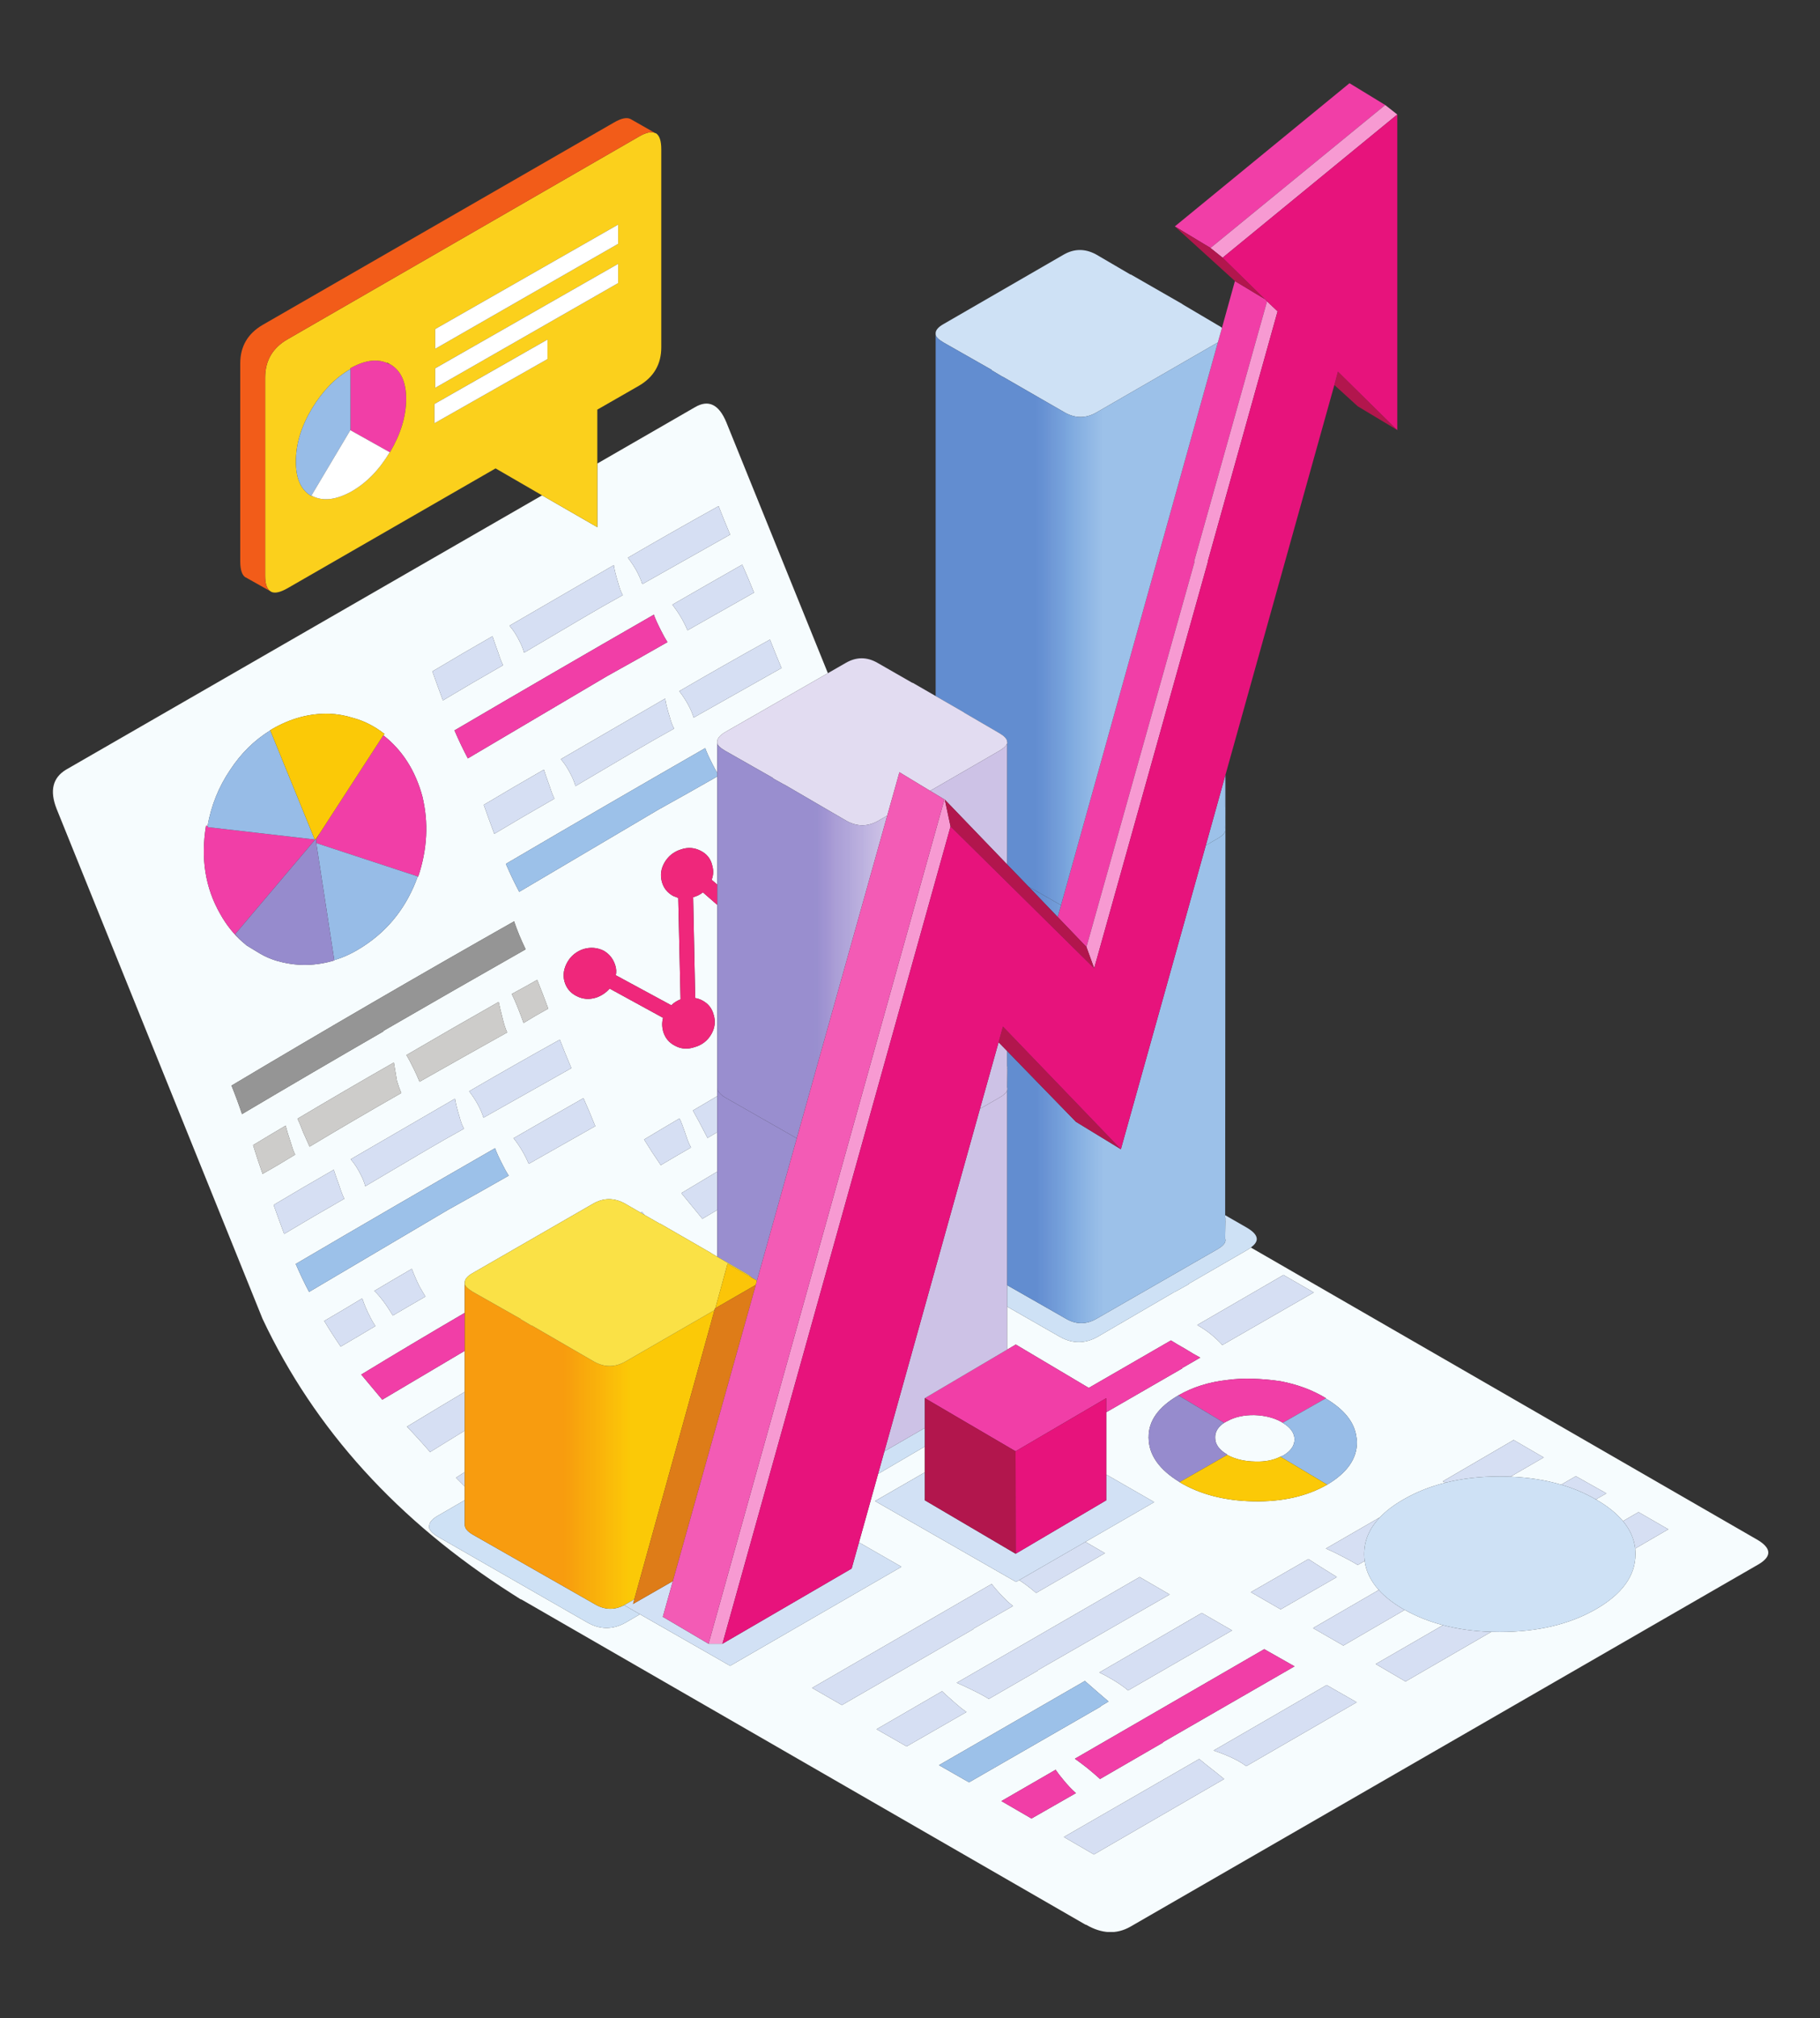 <svg xmlns="http://www.w3.org/2000/svg" xmlns:xlink="http://www.w3.org/1999/xlink" width="608" zoomAndPan="magnify" viewBox="0 0 456 505.5" height="674" preserveAspectRatio="xMidYMid meet" version="1.0"><rect x="0" y="0" width="456" height="505.5" fill="#333333" stroke="none"/><defs><g/><clipPath id="da35225dae"><path d="M 13.258 101 L 443.055 101 L 443.055 483.887 L 13.258 483.887 Z M 13.258 101 " clip-rule="nonzero"/></clipPath><clipPath id="0cded31fd3"><path d="M 51 20.844 L 348 20.844 L 348 456 L 51 456 Z M 51 20.844 " clip-rule="nonzero"/></clipPath><clipPath id="39692e40ff"><path d="M 96.934 90.262 L 98 90.262 L 98 91.547 L 96.934 91.547 Z M 96.934 90.262 " clip-rule="nonzero"/></clipPath><clipPath id="20629eb713"><path d="M 97.715 91.219 C 97.457 91.133 97.199 91.027 96.945 90.898 L 97.004 90.832 L 97.715 91.219 " clip-rule="nonzero"/></clipPath><clipPath id="36da70cab4"><path d="M 79 208.527 L 80.199 208.527 L 80.199 211 L 79 211 Z M 79 208.527 " clip-rule="nonzero"/></clipPath><clipPath id="7adc8c6ccc"><path d="M 79.305 209.938 L 80.109 208.719 L 79.305 210.004 Z M 79.305 209.938 " clip-rule="nonzero"/></clipPath><clipPath id="549215693b"><path d="M 78.945 209.879 L 80.031 210.25 L 80.469 208.84 L 79.383 208.469 Z M 78.945 209.879 " clip-rule="nonzero"/></clipPath><linearGradient x1="0.506" gradientTransform="matrix(18.956, -61.48, 60.936, 20.973, 69.898, 241.149)" y1="0" x2="0.529" gradientUnits="userSpaceOnUse" y2="0" id="4b7185a8f5"><stop stop-opacity="1" stop-color="rgb(65.5%, 18.799%, 12.5%)" offset="0"/><stop stop-opacity="1" stop-color="rgb(65.5%, 18.799%, 12.5%)" offset="0.5"/><stop stop-opacity="1" stop-color="rgb(65.5%, 18.607%, 12.5%)" offset="1"/></linearGradient><clipPath id="1d23423d39"><path d="M 234.426 83.762 L 307.031 83.762 L 307.031 226.715 L 234.426 226.715 Z M 234.426 83.762 " clip-rule="nonzero"/></clipPath><clipPath id="482aa50080"><path d="M 265.84 226.715 L 257.727 222.086 L 252.32 216.492 L 252.32 186.223 L 252.387 186.156 L 252.387 186.09 C 252.387 185.961 252.363 185.855 252.32 185.77 C 252.32 185.684 252.32 185.621 252.32 185.578 C 252.191 184.938 251.527 184.27 250.324 183.586 L 241.504 178.445 L 241.57 178.445 L 234.426 174.332 L 234.426 83.762 C 234.434 84.332 235.078 84.992 236.355 85.758 L 248.461 92.637 L 248.395 92.699 L 251.098 94.309 L 251.16 94.309 L 266.867 103.367 C 269.484 104.824 272.105 104.805 274.719 103.305 L 305.035 85.82 C 305.07 85.801 305.102 85.781 305.133 85.758 Z M 307.031 202.352 L 307.031 202.578 C 307.016 202.648 306.992 202.723 306.965 202.805 L 307.031 202.738 L 307.031 203.898 L 306.965 207.367 C 306.996 207.457 307.023 207.555 307.031 207.652 L 307.031 207.977 C 306.938 208.633 306.293 209.312 305.102 210.004 L 302.109 211.738 L 306.965 194.316 L 306.965 202.094 C 307 202.18 307.023 202.266 307.031 202.352 " clip-rule="nonzero"/></clipPath><linearGradient x1="0.004" gradientTransform="matrix(73.377, 0, 0, 73.274, 234.105, 155.24)" y1="0" x2="0.994" gradientUnits="userSpaceOnUse" y2="0" id="5cf5f536ff"><stop stop-opacity="1" stop-color="rgb(38.399%, 55.299%, 81.599%)" offset="0"/><stop stop-opacity="1" stop-color="rgb(38.399%, 55.299%, 81.599%)" offset="0.25"/><stop stop-opacity="1" stop-color="rgb(38.399%, 55.299%, 81.599%)" offset="0.312"/><stop stop-opacity="1" stop-color="rgb(38.399%, 55.299%, 81.599%)" offset="0.344"/><stop stop-opacity="1" stop-color="rgb(38.786%, 55.487%, 81.799%)" offset="0.348"/><stop stop-opacity="1" stop-color="rgb(39.175%, 55.675%, 81.999%)" offset="0.352"/><stop stop-opacity="1" stop-color="rgb(39.415%, 56.114%, 82.199%)" offset="0.355"/><stop stop-opacity="1" stop-color="rgb(39.656%, 56.555%, 82.399%)" offset="0.359"/><stop stop-opacity="1" stop-color="rgb(39.845%, 56.746%, 82.549%)" offset="0.367"/><stop stop-opacity="1" stop-color="rgb(40.427%, 57.277%, 82.899%)" offset="0.371"/><stop stop-opacity="1" stop-color="rgb(40.817%, 57.617%, 83.099%)" offset="0.375"/><stop stop-opacity="1" stop-color="rgb(41.208%, 57.808%, 83.099%)" offset="0.379"/><stop stop-opacity="1" stop-color="rgb(41.599%, 57.999%, 83.099%)" offset="0.383"/><stop stop-opacity="1" stop-color="rgb(42.131%, 58.389%, 83.299%)" offset="0.387"/><stop stop-opacity="1" stop-color="rgb(42.664%, 58.78%, 83.499%)" offset="0.391"/><stop stop-opacity="1" stop-color="rgb(43.082%, 59.219%, 83.73%)" offset="0.395"/><stop stop-opacity="1" stop-color="rgb(43.5%, 59.66%, 83.96%)" offset="0.398"/><stop stop-opacity="1" stop-color="rgb(43.719%, 60.051%, 84.151%)" offset="0.402"/><stop stop-opacity="1" stop-color="rgb(43.941%, 60.442%, 84.341%)" offset="0.406"/><stop stop-opacity="1" stop-color="rgb(44.131%, 60.643%, 84.531%)" offset="0.41"/><stop stop-opacity="1" stop-color="rgb(44.322%, 60.844%, 84.721%)" offset="0.414"/><stop stop-opacity="1" stop-color="rgb(44.713%, 61.423%, 84.912%)" offset="0.418"/><stop stop-opacity="1" stop-color="rgb(45.103%, 62.003%, 85.103%)" offset="0.422"/><stop stop-opacity="1" stop-color="rgb(45.493%, 62.201%, 85.301%)" offset="0.426"/><stop stop-opacity="1" stop-color="rgb(45.883%, 62.399%, 85.5%)" offset="0.43"/><stop stop-opacity="1" stop-color="rgb(46.274%, 62.732%, 85.681%)" offset="0.434"/><stop stop-opacity="1" stop-color="rgb(46.664%, 63.065%, 85.864%)" offset="0.438"/><stop stop-opacity="1" stop-color="rgb(46.904%, 63.504%, 86.081%)" offset="0.441"/><stop stop-opacity="1" stop-color="rgb(47.145%, 63.945%, 86.299%)" offset="0.445"/><stop stop-opacity="1" stop-color="rgb(47.499%, 64.536%, 86.513%)" offset="0.449"/><stop stop-opacity="1" stop-color="rgb(47.853%, 65.126%, 86.726%)" offset="0.453"/><stop stop-opacity="1" stop-color="rgb(48.43%, 65.517%, 86.916%)" offset="0.457"/><stop stop-opacity="1" stop-color="rgb(49.007%, 65.907%, 87.106%)" offset="0.461"/><stop stop-opacity="1" stop-color="rgb(49.397%, 66.298%, 87.303%)" offset="0.465"/><stop stop-opacity="1" stop-color="rgb(49.788%, 66.689%, 87.5%)" offset="0.469"/><stop stop-opacity="1" stop-color="rgb(50.363%, 67.078%, 87.637%)" offset="0.473"/><stop stop-opacity="1" stop-color="rgb(50.938%, 67.468%, 87.776%)" offset="0.477"/><stop stop-opacity="1" stop-color="rgb(51.393%, 67.659%, 87.987%)" offset="0.48"/><stop stop-opacity="1" stop-color="rgb(51.849%, 67.85%, 88.199%)" offset="0.484"/><stop stop-opacity="1" stop-color="rgb(52.051%, 68.24%, 88.214%)" offset="0.488"/><stop stop-opacity="1" stop-color="rgb(52.254%, 68.631%, 88.231%)" offset="0.492"/><stop stop-opacity="1" stop-color="rgb(52.782%, 69.02%, 88.42%)" offset="0.496"/><stop stop-opacity="1" stop-color="rgb(53.311%, 69.411%, 88.611%)" offset="0.5"/><stop stop-opacity="1" stop-color="rgb(53.702%, 69.801%, 88.805%)" offset="0.504"/><stop stop-opacity="1" stop-color="rgb(54.092%, 70.192%, 89%)" offset="0.508"/><stop stop-opacity="1" stop-color="rgb(54.483%, 70.383%, 89.186%)" offset="0.512"/><stop stop-opacity="1" stop-color="rgb(54.874%, 70.573%, 89.374%)" offset="0.516"/><stop stop-opacity="1" stop-color="rgb(55.313%, 71.013%, 89.413%)" offset="0.52"/><stop stop-opacity="1" stop-color="rgb(55.754%, 71.454%, 89.455%)" offset="0.523"/><stop stop-opacity="1" stop-color="rgb(56.145%, 71.645%, 89.627%)" offset="0.527"/><stop stop-opacity="1" stop-color="rgb(56.535%, 71.835%, 89.799%)" offset="0.531"/><stop stop-opacity="1" stop-color="rgb(56.923%, 72.176%, 89.999%)" offset="0.535"/><stop stop-opacity="1" stop-color="rgb(57.312%, 72.516%, 90.199%)" offset="0.539"/><stop stop-opacity="1" stop-color="rgb(57.654%, 72.906%, 90.199%)" offset="0.543"/><stop stop-opacity="1" stop-color="rgb(57.997%, 73.297%, 90.199%)" offset="0.547"/><stop stop-opacity="1" stop-color="rgb(58.386%, 73.486%, 90.399%)" offset="0.551"/><stop stop-opacity="1" stop-color="rgb(58.777%, 73.677%, 90.599%)" offset="0.555"/><stop stop-opacity="1" stop-color="rgb(59.167%, 74.068%, 90.778%)" offset="0.559"/><stop stop-opacity="1" stop-color="rgb(59.558%, 74.458%, 90.958%)" offset="0.562"/><stop stop-opacity="1" stop-color="rgb(59.998%, 74.698%, 90.997%)" offset="0.566"/><stop stop-opacity="1" stop-color="rgb(60.439%, 74.939%, 91.039%)" offset="0.57"/><stop stop-opacity="1" stop-color="rgb(60.818%, 75.319%, 91.219%)" offset="0.574"/><stop stop-opacity="1" stop-color="rgb(61.2%, 75.699%, 91.399%)" offset="0.578"/><stop stop-opacity="1" stop-color="rgb(61.2%, 75.699%, 91.399%)" offset="0.594"/><stop stop-opacity="1" stop-color="rgb(61.2%, 75.699%, 91.399%)" offset="0.625"/><stop stop-opacity="1" stop-color="rgb(61.2%, 75.699%, 91.399%)" offset="0.75"/><stop stop-opacity="1" stop-color="rgb(61.2%, 75.699%, 91.399%)" offset="1"/></linearGradient><clipPath id="6aebc37776"><path d="M 252.32 194.098 L 307.27 194.098 L 307.27 331.809 L 252.32 331.809 Z M 252.32 194.098 " clip-rule="nonzero"/></clipPath><clipPath id="ee1294ec48"><path d="M 257.727 222.086 L 265.84 226.715 L 265 229.668 Z M 306.965 304.359 L 306.965 304.938 C 307.051 305.152 307.051 305.387 306.965 305.645 L 307.031 305.578 L 306.965 310.211 C 307.27 311.066 306.645 311.941 305.102 312.844 L 274.785 330.262 C 272.168 331.809 269.551 331.781 266.93 330.199 L 252.32 321.875 L 252.32 273.121 C 252.418 272.84 252.418 272.559 252.32 272.285 L 252.387 267.656 L 252.32 267.723 C 252.406 267.465 252.406 267.23 252.32 267.016 L 252.32 263.223 L 269.57 280.965 L 280.832 287.84 L 302.109 211.738 L 305.102 210.004 C 306.293 209.312 306.938 208.633 307.031 207.977 Z M 307.031 207.652 C 307.023 207.555 306.996 207.457 306.965 207.367 L 307.031 203.898 Z M 307.031 202.578 L 307.031 202.738 L 306.965 202.805 C 306.992 202.723 307.016 202.648 307.031 202.578 Z M 306.965 194.316 L 307.031 194.098 L 307.031 202.352 C 307.023 202.266 307 202.18 306.965 202.094 L 306.965 194.316 " clip-rule="nonzero"/></clipPath><linearGradient x1="0.248" gradientTransform="matrix(73.377, 0, 0, 73.274, 234.105, 262.748)" y1="0" x2="0.997" gradientUnits="userSpaceOnUse" y2="0" id="115c0f5004"><stop stop-opacity="1" stop-color="rgb(38.399%, 55.299%, 81.599%)" offset="0"/><stop stop-opacity="1" stop-color="rgb(38.406%, 55.299%, 81.599%)" offset="0.125"/><stop stop-opacity="1" stop-color="rgb(38.614%, 55.305%, 81.606%)" offset="0.129"/><stop stop-opacity="1" stop-color="rgb(38.812%, 55.313%, 81.613%)" offset="0.133"/><stop stop-opacity="1" stop-color="rgb(39.006%, 55.505%, 81.805%)" offset="0.141"/><stop stop-opacity="1" stop-color="rgb(39.4%, 56.099%, 82.199%)" offset="0.145"/><stop stop-opacity="1" stop-color="rgb(39.6%, 56.499%, 82.399%)" offset="0.148"/><stop stop-opacity="1" stop-color="rgb(39.827%, 56.728%, 82.549%)" offset="0.152"/><stop stop-opacity="1" stop-color="rgb(40.056%, 56.956%, 82.7%)" offset="0.156"/><stop stop-opacity="1" stop-color="rgb(40.247%, 57.141%, 82.718%)" offset="0.164"/><stop stop-opacity="1" stop-color="rgb(40.817%, 57.472%, 82.918%)" offset="0.168"/><stop stop-opacity="1" stop-color="rgb(41.199%, 57.619%, 83.099%)" offset="0.172"/><stop stop-opacity="1" stop-color="rgb(41.399%, 57.808%, 83.099%)" offset="0.176"/><stop stop-opacity="1" stop-color="rgb(41.599%, 57.999%, 83.099%)" offset="0.18"/><stop stop-opacity="1" stop-color="rgb(41.989%, 58.389%, 83.299%)" offset="0.184"/><stop stop-opacity="1" stop-color="rgb(42.38%, 58.78%, 83.499%)" offset="0.188"/><stop stop-opacity="1" stop-color="rgb(42.74%, 59.021%, 83.699%)" offset="0.191"/><stop stop-opacity="1" stop-color="rgb(43.1%, 59.262%, 83.899%)" offset="0.195"/><stop stop-opacity="1" stop-color="rgb(43.321%, 59.451%, 83.92%)" offset="0.199"/><stop stop-opacity="1" stop-color="rgb(43.542%, 59.642%, 83.943%)" offset="0.203"/><stop stop-opacity="1" stop-color="rgb(43.733%, 60.02%, 84.12%)" offset="0.207"/><stop stop-opacity="1" stop-color="rgb(43.924%, 60.399%, 84.299%)" offset="0.211"/><stop stop-opacity="1" stop-color="rgb(44.113%, 60.602%, 84.499%)" offset="0.215"/><stop stop-opacity="1" stop-color="rgb(44.304%, 60.805%, 84.698%)" offset="0.219"/><stop stop-opacity="1" stop-color="rgb(44.501%, 61.002%, 84.698%)" offset="0.223"/><stop stop-opacity="1" stop-color="rgb(44.699%, 61.2%, 84.698%)" offset="0.227"/><stop stop-opacity="1" stop-color="rgb(44.933%, 61.633%, 85.098%)" offset="0.23"/><stop stop-opacity="1" stop-color="rgb(45.168%, 62.067%, 85.5%)" offset="0.234"/><stop stop-opacity="1" stop-color="rgb(45.534%, 62.251%, 85.5%)" offset="0.238"/><stop stop-opacity="1" stop-color="rgb(45.9%, 62.436%, 85.5%)" offset="0.242"/><stop stop-opacity="1" stop-color="rgb(46.114%, 62.767%, 85.699%)" offset="0.246"/><stop stop-opacity="1" stop-color="rgb(46.329%, 63.1%, 85.899%)" offset="0.25"/><stop stop-opacity="1" stop-color="rgb(46.713%, 63.304%, 85.904%)" offset="0.254"/><stop stop-opacity="1" stop-color="rgb(47.099%, 63.51%, 85.91%)" offset="0.258"/><stop stop-opacity="1" stop-color="rgb(47.295%, 63.901%, 86.104%)" offset="0.262"/><stop stop-opacity="1" stop-color="rgb(47.491%, 64.291%, 86.299%)" offset="0.266"/><stop stop-opacity="1" stop-color="rgb(47.682%, 64.731%, 86.499%)" offset="0.27"/><stop stop-opacity="1" stop-color="rgb(47.873%, 65.172%, 86.699%)" offset="0.273"/><stop stop-opacity="1" stop-color="rgb(48.436%, 65.363%, 86.899%)" offset="0.277"/><stop stop-opacity="1" stop-color="rgb(48.999%, 65.553%, 87.099%)" offset="0.281"/><stop stop-opacity="1" stop-color="rgb(49.216%, 65.944%, 87.299%)" offset="0.285"/><stop stop-opacity="1" stop-color="rgb(49.434%, 66.335%, 87.5%)" offset="0.289"/><stop stop-opacity="1" stop-color="rgb(49.825%, 66.525%, 87.505%)" offset="0.293"/><stop stop-opacity="1" stop-color="rgb(50.215%, 66.716%, 87.511%)" offset="0.297"/><stop stop-opacity="1" stop-color="rgb(50.606%, 67.105%, 87.654%)" offset="0.301"/><stop stop-opacity="1" stop-color="rgb(50.996%, 67.496%, 87.799%)" offset="0.305"/><stop stop-opacity="1" stop-color="rgb(51.187%, 67.647%, 87.988%)" offset="0.312"/><stop stop-opacity="1" stop-color="rgb(51.788%, 68.028%, 88.188%)" offset="0.316"/><stop stop-opacity="1" stop-color="rgb(52.199%, 68.259%, 88.199%)" offset="0.32"/><stop stop-opacity="1" stop-color="rgb(52.368%, 68.649%, 88.399%)" offset="0.324"/><stop stop-opacity="1" stop-color="rgb(52.539%, 69.04%, 88.599%)" offset="0.328"/><stop stop-opacity="1" stop-color="rgb(52.93%, 69.42%, 88.799%)" offset="0.332"/><stop stop-opacity="1" stop-color="rgb(53.32%, 69.8%, 89%)" offset="0.336"/><stop stop-opacity="1" stop-color="rgb(53.711%, 69.8%, 89%)" offset="0.34"/><stop stop-opacity="1" stop-color="rgb(54.102%, 69.801%, 89%)" offset="0.344"/><stop stop-opacity="1" stop-color="rgb(54.3%, 70.192%, 89%)" offset="0.348"/><stop stop-opacity="1" stop-color="rgb(54.5%, 70.583%, 89%)" offset="0.352"/><stop stop-opacity="1" stop-color="rgb(54.932%, 70.79%, 89.2%)" offset="0.355"/><stop stop-opacity="1" stop-color="rgb(55.363%, 70.999%, 89.4%)" offset="0.359"/><stop stop-opacity="1" stop-color="rgb(55.554%, 71.222%, 89.423%)" offset="0.363"/><stop stop-opacity="1" stop-color="rgb(55.745%, 71.445%, 89.445%)" offset="0.367"/><stop stop-opacity="1" stop-color="rgb(56.136%, 71.635%, 89.622%)" offset="0.371"/><stop stop-opacity="1" stop-color="rgb(56.526%, 71.826%, 89.799%)" offset="0.375"/><stop stop-opacity="1" stop-color="rgb(56.717%, 72.015%, 89.803%)" offset="0.383"/><stop stop-opacity="1" stop-color="rgb(57.249%, 72.546%, 90.002%)" offset="0.387"/><stop stop-opacity="1" stop-color="rgb(57.591%, 72.888%, 90.199%)" offset="0.391"/><stop stop-opacity="1" stop-color="rgb(57.829%, 73.093%, 90.234%)" offset="0.395"/><stop stop-opacity="1" stop-color="rgb(58.069%, 73.299%, 90.269%)" offset="0.398"/><stop stop-opacity="1" stop-color="rgb(58.459%, 73.524%, 90.434%)" offset="0.402"/><stop stop-opacity="1" stop-color="rgb(58.85%, 73.75%, 90.599%)" offset="0.406"/><stop stop-opacity="1" stop-color="rgb(59.041%, 73.941%, 90.614%)" offset="0.414"/><stop stop-opacity="1" stop-color="rgb(59.622%, 74.323%, 90.814%)" offset="0.418"/><stop stop-opacity="1" stop-color="rgb(60.013%, 74.513%, 90.999%)" offset="0.422"/><stop stop-opacity="1" stop-color="rgb(60.205%, 74.706%, 90.999%)" offset="0.43"/><stop stop-opacity="1" stop-color="rgb(60.786%, 75.287%, 91.199%)" offset="0.434"/><stop stop-opacity="1" stop-color="rgb(61.176%, 75.674%, 91.399%)" offset="0.438"/><stop stop-opacity="1" stop-color="rgb(61.188%, 75.687%, 91.399%)" offset="0.5"/><stop stop-opacity="1" stop-color="rgb(61.2%, 75.699%, 91.399%)" offset="1"/></linearGradient><clipPath id="03bf4a5ea7"><path d="M 179.719 272.512 L 252.32 272.512 L 252.32 363.492 L 179.719 363.492 Z M 179.719 272.512 " clip-rule="nonzero"/></clipPath><clipPath id="ff26af9b69"><path d="M 199.637 285.105 L 189.66 320.75 L 188.438 320.043 C 188.125 319.703 187.664 319.363 187.055 319.012 L 179.719 314.773 L 179.719 272.512 C 179.734 273.27 180.379 274.055 181.648 274.855 Z M 252.32 327.242 L 252.32 338.039 L 231.723 350.184 L 231.723 357.641 L 221.586 363.492 L 245.527 277.715 L 250.391 274.922 C 251.473 274.305 252.113 273.707 252.32 273.121 L 252.32 327.242 " clip-rule="nonzero"/></clipPath><linearGradient x1="0.004" gradientTransform="matrix(73.377, 0, 0, 73.274, 179.458, 318.002)" y1="0" x2="0.993" gradientUnits="userSpaceOnUse" y2="0" id="64428328ff"><stop stop-opacity="1" stop-color="rgb(59.999%, 55.699%, 81.2%)" offset="0"/><stop stop-opacity="1" stop-color="rgb(59.999%, 55.699%, 81.2%)" offset="0.25"/><stop stop-opacity="1" stop-color="rgb(59.999%, 55.699%, 81.2%)" offset="0.312"/><stop stop-opacity="1" stop-color="rgb(59.999%, 55.794%, 81.2%)" offset="0.328"/><stop stop-opacity="1" stop-color="rgb(59.999%, 55.991%, 81.2%)" offset="0.344"/><stop stop-opacity="1" stop-color="rgb(60.399%, 56.296%, 81.363%)" offset="0.348"/><stop stop-opacity="1" stop-color="rgb(60.799%, 56.499%, 81.526%)" offset="0.352"/><stop stop-opacity="1" stop-color="rgb(61.203%, 56.902%, 81.763%)" offset="0.355"/><stop stop-opacity="1" stop-color="rgb(61.607%, 57.306%, 81.999%)" offset="0.359"/><stop stop-opacity="1" stop-color="rgb(61.998%, 57.648%, 82.195%)" offset="0.363"/><stop stop-opacity="1" stop-color="rgb(62.39%, 57.99%, 82.39%)" offset="0.367"/><stop stop-opacity="1" stop-color="rgb(62.73%, 58.194%, 82.394%)" offset="0.371"/><stop stop-opacity="1" stop-color="rgb(63.071%, 58.4%, 82.399%)" offset="0.375"/><stop stop-opacity="1" stop-color="rgb(63.461%, 58.775%, 82.549%)" offset="0.379"/><stop stop-opacity="1" stop-color="rgb(63.852%, 59.152%, 82.7%)" offset="0.383"/><stop stop-opacity="1" stop-color="rgb(64.41%, 59.543%, 82.899%)" offset="0.387"/><stop stop-opacity="1" stop-color="rgb(64.969%, 59.935%, 83.099%)" offset="0.391"/><stop stop-opacity="1" stop-color="rgb(65.442%, 60.374%, 83.299%)" offset="0.395"/><stop stop-opacity="1" stop-color="rgb(65.916%, 60.815%, 83.499%)" offset="0.398"/><stop stop-opacity="1" stop-color="rgb(66.307%, 61.206%, 83.698%)" offset="0.402"/><stop stop-opacity="1" stop-color="rgb(66.698%, 61.598%, 83.897%)" offset="0.406"/><stop stop-opacity="1" stop-color="rgb(66.888%, 61.989%, 84.088%)" offset="0.41"/><stop stop-opacity="1" stop-color="rgb(67.079%, 62.379%, 84.279%)" offset="0.414"/><stop stop-opacity="1" stop-color="rgb(67.27%, 62.72%, 84.288%)" offset="0.418"/><stop stop-opacity="1" stop-color="rgb(67.461%, 63.06%, 84.299%)" offset="0.422"/><stop stop-opacity="1" stop-color="rgb(67.801%, 63.451%, 84.499%)" offset="0.426"/><stop stop-opacity="1" stop-color="rgb(68.143%, 63.843%, 84.698%)" offset="0.43"/><stop stop-opacity="1" stop-color="rgb(68.333%, 64.034%, 84.898%)" offset="0.434"/><stop stop-opacity="1" stop-color="rgb(68.524%, 64.224%, 85.1%)" offset="0.438"/><stop stop-opacity="1" stop-color="rgb(68.965%, 64.661%, 85.3%)" offset="0.441"/><stop stop-opacity="1" stop-color="rgb(69.406%, 65.099%, 85.5%)" offset="0.445"/><stop stop-opacity="1" stop-color="rgb(69.603%, 65.292%, 85.5%)" offset="0.449"/><stop stop-opacity="1" stop-color="rgb(69.8%, 65.488%, 85.5%)" offset="0.453"/><stop stop-opacity="1" stop-color="rgb(70.184%, 65.878%, 85.699%)" offset="0.457"/><stop stop-opacity="1" stop-color="rgb(70.569%, 66.269%, 85.899%)" offset="0.461"/><stop stop-opacity="1" stop-color="rgb(70.959%, 66.66%, 86.099%)" offset="0.465"/><stop stop-opacity="1" stop-color="rgb(71.35%, 67.05%, 86.299%)" offset="0.469"/><stop stop-opacity="1" stop-color="rgb(71.741%, 67.4%, 86.499%)" offset="0.473"/><stop stop-opacity="1" stop-color="rgb(72.131%, 67.749%, 86.699%)" offset="0.477"/><stop stop-opacity="1" stop-color="rgb(72.514%, 67.981%, 86.707%)" offset="0.48"/><stop stop-opacity="1" stop-color="rgb(72.899%, 68.213%, 86.714%)" offset="0.484"/><stop stop-opacity="1" stop-color="rgb(73.097%, 68.604%, 86.906%)" offset="0.488"/><stop stop-opacity="1" stop-color="rgb(73.296%, 68.996%, 87.099%)" offset="0.492"/><stop stop-opacity="1" stop-color="rgb(73.497%, 69.197%, 87.299%)" offset="0.496"/><stop stop-opacity="1" stop-color="rgb(73.7%, 69.398%, 87.5%)" offset="0.5"/><stop stop-opacity="1" stop-color="rgb(74.078%, 69.778%, 87.634%)" offset="0.504"/><stop stop-opacity="1" stop-color="rgb(74.458%, 70.158%, 87.769%)" offset="0.508"/><stop stop-opacity="1" stop-color="rgb(74.849%, 70.549%, 87.784%)" offset="0.512"/><stop stop-opacity="1" stop-color="rgb(75.24%, 70.94%, 87.799%)" offset="0.516"/><stop stop-opacity="1" stop-color="rgb(75.481%, 71.381%, 88.01%)" offset="0.52"/><stop stop-opacity="1" stop-color="rgb(75.722%, 71.822%, 88.222%)" offset="0.523"/><stop stop-opacity="1" stop-color="rgb(76.112%, 72.011%, 88.409%)" offset="0.527"/><stop stop-opacity="1" stop-color="rgb(76.503%, 72.202%, 88.599%)" offset="0.531"/><stop stop-opacity="1" stop-color="rgb(76.894%, 72.543%, 88.791%)" offset="0.535"/><stop stop-opacity="1" stop-color="rgb(77.284%, 72.885%, 88.985%)" offset="0.539"/><stop stop-opacity="1" stop-color="rgb(77.441%, 73.276%, 88.992%)" offset="0.543"/><stop stop-opacity="1" stop-color="rgb(77.599%, 73.666%, 89%)" offset="0.547"/><stop stop-opacity="1" stop-color="rgb(77.972%, 73.857%, 89.2%)" offset="0.551"/><stop stop-opacity="1" stop-color="rgb(78.348%, 74.048%, 89.4%)" offset="0.555"/><stop stop-opacity="1" stop-color="rgb(78.738%, 74.438%, 89.6%)" offset="0.559"/><stop stop-opacity="1" stop-color="rgb(79.129%, 74.829%, 89.799%)" offset="0.562"/><stop stop-opacity="1" stop-color="rgb(79.37%, 75.27%, 89.999%)" offset="0.566"/><stop stop-opacity="1" stop-color="rgb(79.611%, 75.711%, 90.199%)" offset="0.57"/><stop stop-opacity="1" stop-color="rgb(80.002%, 75.905%, 90.199%)" offset="0.574"/><stop stop-opacity="1" stop-color="rgb(80.392%, 76.099%, 90.199%)" offset="0.578"/><stop stop-opacity="1" stop-color="rgb(80.396%, 76.099%, 90.199%)" offset="0.594"/><stop stop-opacity="1" stop-color="rgb(80.399%, 76.099%, 90.199%)" offset="0.625"/><stop stop-opacity="1" stop-color="rgb(80.399%, 76.099%, 90.199%)" offset="0.75"/><stop stop-opacity="1" stop-color="rgb(80.399%, 76.099%, 90.199%)" offset="1"/></linearGradient><clipPath id="4c8402dbc9"><path d="M 116.445 321.523 L 179.012 321.523 L 179.012 403 L 116.445 403 Z M 116.445 321.523 " clip-rule="nonzero"/></clipPath><clipPath id="66a0ac63ef"><path d="M 116.445 368.699 L 116.445 321.523 C 116.453 322.039 117.098 322.707 118.375 323.512 L 130.414 330.324 L 130.414 330.391 L 133.113 331.996 L 133.246 331.996 L 148.883 341.062 C 151.504 342.52 154.117 342.496 156.738 340.996 L 179.012 328.141 L 158.926 400.582 L 156.805 401.801 C 156.664 401.883 156.523 401.957 156.387 402.027 C 153.906 403.332 151.43 403.238 148.949 401.738 L 118.375 384.316 C 117.09 383.547 116.445 382.754 116.445 381.941 L 116.445 368.699 " clip-rule="nonzero"/></clipPath><linearGradient x1="0.004" gradientTransform="matrix(73.377, 0, 0, 73.274, 116.124, 362.23)" y1="0" x2="0.857" gradientUnits="userSpaceOnUse" y2="0" id="c97760a836"><stop stop-opacity="1" stop-color="rgb(97.299%, 61.2%, 5.899%)" offset="0"/><stop stop-opacity="1" stop-color="rgb(97.299%, 61.2%, 5.899%)" offset="0.25"/><stop stop-opacity="1" stop-color="rgb(97.299%, 61.2%, 5.899%)" offset="0.375"/><stop stop-opacity="1" stop-color="rgb(97.299%, 61.2%, 5.899%)" offset="0.391"/><stop stop-opacity="1" stop-color="rgb(97.299%, 61.235%, 5.699%)" offset="0.395"/><stop stop-opacity="1" stop-color="rgb(97.299%, 61.27%, 5.499%)" offset="0.398"/><stop stop-opacity="1" stop-color="rgb(97.299%, 61.661%, 5.499%)" offset="0.402"/><stop stop-opacity="1" stop-color="rgb(97.299%, 62.051%, 5.499%)" offset="0.406"/><stop stop-opacity="1" stop-color="rgb(97.299%, 62.231%, 5.499%)" offset="0.414"/><stop stop-opacity="1" stop-color="rgb(97.299%, 62.563%, 5.499%)" offset="0.422"/><stop stop-opacity="1" stop-color="rgb(97.299%, 62.906%, 5.499%)" offset="0.43"/><stop stop-opacity="1" stop-color="rgb(97.299%, 63.487%, 5.299%)" offset="0.434"/><stop stop-opacity="1" stop-color="rgb(97.299%, 63.875%, 5.099%)" offset="0.438"/><stop stop-opacity="1" stop-color="rgb(97.299%, 64.116%, 5.099%)" offset="0.441"/><stop stop-opacity="1" stop-color="rgb(97.299%, 64.357%, 5.099%)" offset="0.445"/><stop stop-opacity="1" stop-color="rgb(97.449%, 64.546%, 5.099%)" offset="0.453"/><stop stop-opacity="1" stop-color="rgb(97.6%, 65.118%, 5.099%)" offset="0.457"/><stop stop-opacity="1" stop-color="rgb(97.6%, 65.5%, 5.099%)" offset="0.461"/><stop stop-opacity="1" stop-color="rgb(97.6%, 65.7%, 4.9%)" offset="0.465"/><stop stop-opacity="1" stop-color="rgb(97.6%, 65.9%, 4.7%)" offset="0.469"/><stop stop-opacity="1" stop-color="rgb(97.6%, 66.095%, 4.7%)" offset="0.477"/><stop stop-opacity="1" stop-color="rgb(97.6%, 66.525%, 4.7%)" offset="0.48"/><stop stop-opacity="1" stop-color="rgb(97.6%, 66.762%, 4.7%)" offset="0.484"/><stop stop-opacity="1" stop-color="rgb(97.6%, 67.13%, 4.7%)" offset="0.488"/><stop stop-opacity="1" stop-color="rgb(97.6%, 67.499%, 4.7%)" offset="0.492"/><stop stop-opacity="1" stop-color="rgb(97.6%, 67.648%, 4.7%)" offset="0.5"/><stop stop-opacity="1" stop-color="rgb(97.6%, 68.001%, 4.5%)" offset="0.504"/><stop stop-opacity="1" stop-color="rgb(97.6%, 68.202%, 4.3%)" offset="0.508"/><stop stop-opacity="1" stop-color="rgb(97.6%, 68.396%, 4.3%)" offset="0.516"/><stop stop-opacity="1" stop-color="rgb(97.632%, 68.828%, 4.3%)" offset="0.52"/><stop stop-opacity="1" stop-color="rgb(97.665%, 69.066%, 4.3%)" offset="0.523"/><stop stop-opacity="1" stop-color="rgb(97.832%, 69.432%, 4.3%)" offset="0.527"/><stop stop-opacity="1" stop-color="rgb(98%, 69.8%, 4.3%)" offset="0.531"/><stop stop-opacity="1" stop-color="rgb(98%, 69.814%, 4.3%)" offset="0.539"/><stop stop-opacity="1" stop-color="rgb(98%, 70.218%, 4.099%)" offset="0.543"/><stop stop-opacity="1" stop-color="rgb(98%, 70.609%, 3.899%)" offset="0.547"/><stop stop-opacity="1" stop-color="rgb(98%, 70.999%, 3.899%)" offset="0.551"/><stop stop-opacity="1" stop-color="rgb(98%, 71.39%, 3.899%)" offset="0.555"/><stop stop-opacity="1" stop-color="rgb(98%, 71.579%, 3.899%)" offset="0.562"/><stop stop-opacity="1" stop-color="rgb(98%, 72.134%, 3.899%)" offset="0.566"/><stop stop-opacity="1" stop-color="rgb(98%, 72.499%, 3.899%)" offset="0.57"/><stop stop-opacity="1" stop-color="rgb(98%, 72.716%, 3.882%)" offset="0.574"/><stop stop-opacity="1" stop-color="rgb(98%, 72.932%, 3.867%)" offset="0.578"/><stop stop-opacity="1" stop-color="rgb(98%, 73.315%, 3.682%)" offset="0.582"/><stop stop-opacity="1" stop-color="rgb(98%, 73.7%, 3.499%)" offset="0.586"/><stop stop-opacity="1" stop-color="rgb(98%, 73.897%, 3.499%)" offset="0.59"/><stop stop-opacity="1" stop-color="rgb(98%, 74.094%, 3.499%)" offset="0.594"/><stop stop-opacity="1" stop-color="rgb(98%, 74.484%, 3.499%)" offset="0.598"/><stop stop-opacity="1" stop-color="rgb(98%, 74.875%, 3.499%)" offset="0.602"/><stop stop-opacity="1" stop-color="rgb(98.027%, 74.915%, 3.47%)" offset="0.609"/><stop stop-opacity="1" stop-color="rgb(98.227%, 75.346%, 3.27%)" offset="0.613"/><stop stop-opacity="1" stop-color="rgb(98.399%, 75.737%, 3.099%)" offset="0.617"/><stop stop-opacity="1" stop-color="rgb(98.399%, 75.928%, 3.099%)" offset="0.625"/><stop stop-opacity="1" stop-color="rgb(98.399%, 76.508%, 3.099%)" offset="0.629"/><stop stop-opacity="1" stop-color="rgb(98.399%, 76.898%, 3.099%)" offset="0.633"/><stop stop-opacity="1" stop-color="rgb(98.399%, 77.242%, 2.908%)" offset="0.637"/><stop stop-opacity="1" stop-color="rgb(98.399%, 77.585%, 2.719%)" offset="0.641"/><stop stop-opacity="1" stop-color="rgb(98.399%, 77.623%, 2.708%)" offset="0.648"/><stop stop-opacity="1" stop-color="rgb(98.221%, 78.03%, 2.699%)" offset="0.652"/><stop stop-opacity="1" stop-color="rgb(98.042%, 78.4%, 2.699%)" offset="0.656"/><stop stop-opacity="1" stop-color="rgb(98.221%, 78.6%, 2.699%)" offset="0.66"/><stop stop-opacity="1" stop-color="rgb(98.399%, 78.799%, 2.699%)" offset="0.664"/><stop stop-opacity="1" stop-color="rgb(98.399%, 78.799%, 2.699%)" offset="0.672"/><stop stop-opacity="1" stop-color="rgb(98.399%, 78.799%, 2.699%)" offset="0.688"/><stop stop-opacity="1" stop-color="rgb(98.399%, 78.799%, 2.699%)" offset="0.75"/><stop stop-opacity="1" stop-color="rgb(98.399%, 78.799%, 2.699%)" offset="1"/></linearGradient><clipPath id="a077bd3d90"><path d="M 179.719 186.09 L 252.418 186.09 L 252.418 285.105 L 179.719 285.105 Z M 179.719 186.09 " clip-rule="nonzero"/></clipPath><clipPath id="ce96453f8e"><path d="M 252.32 186.223 L 252.32 216.492 L 236.742 200.297 C 236.742 200.254 236.723 200.23 236.676 200.23 L 236.617 200.23 L 233.043 198.078 L 250.324 188.086 C 251.441 187.441 252.105 186.82 252.32 186.223 Z M 179.719 194.477 L 179.719 186.09 C 179.723 186.613 180.367 187.258 181.648 188.02 L 193.75 194.898 L 193.684 194.961 L 196.453 196.508 L 196.516 196.508 L 212.156 205.629 C 214.816 207.086 217.453 207.066 220.074 205.566 L 222.297 204.281 L 199.637 285.105 L 181.648 274.855 C 180.379 274.055 179.734 273.27 179.719 272.512 L 179.719 257.824 C 179.719 257.738 179.719 257.652 179.719 257.566 Z M 252.32 273.121 C 252.113 273.707 251.473 274.305 250.391 274.922 L 245.527 277.715 L 250.195 261.039 L 252.32 263.223 L 252.32 267.016 C 252.406 267.23 252.406 267.465 252.32 267.723 L 252.387 267.656 L 252.32 272.285 C 252.418 272.559 252.418 272.84 252.32 273.121 " clip-rule="nonzero"/></clipPath><linearGradient x1="0.004" gradientTransform="matrix(73.377, 0, 0, 73.274, 179.458, 235.601)" y1="0" x2="0.994" gradientUnits="userSpaceOnUse" y2="0" id="3dd4356e73"><stop stop-opacity="1" stop-color="rgb(59.999%, 55.699%, 81.2%)" offset="0"/><stop stop-opacity="1" stop-color="rgb(59.999%, 55.699%, 81.2%)" offset="0.25"/><stop stop-opacity="1" stop-color="rgb(59.999%, 55.699%, 81.2%)" offset="0.312"/><stop stop-opacity="1" stop-color="rgb(59.999%, 55.795%, 81.2%)" offset="0.328"/><stop stop-opacity="1" stop-color="rgb(59.999%, 55.992%, 81.2%)" offset="0.344"/><stop stop-opacity="1" stop-color="rgb(60.568%, 56.296%, 81.4%)" offset="0.348"/><stop stop-opacity="1" stop-color="rgb(61.137%, 56.499%, 81.599%)" offset="0.352"/><stop stop-opacity="1" stop-color="rgb(61.378%, 56.906%, 81.799%)" offset="0.355"/><stop stop-opacity="1" stop-color="rgb(61.62%, 57.314%, 81.999%)" offset="0.359"/><stop stop-opacity="1" stop-color="rgb(62.01%, 57.657%, 82.199%)" offset="0.363"/><stop stop-opacity="1" stop-color="rgb(62.401%, 58%, 82.399%)" offset="0.367"/><stop stop-opacity="1" stop-color="rgb(62.741%, 58.2%, 82.399%)" offset="0.371"/><stop stop-opacity="1" stop-color="rgb(63.083%, 58.4%, 82.399%)" offset="0.375"/><stop stop-opacity="1" stop-color="rgb(63.474%, 58.781%, 82.549%)" offset="0.379"/><stop stop-opacity="1" stop-color="rgb(63.864%, 59.164%, 82.7%)" offset="0.383"/><stop stop-opacity="1" stop-color="rgb(64.455%, 59.555%, 82.899%)" offset="0.387"/><stop stop-opacity="1" stop-color="rgb(65.047%, 59.946%, 83.099%)" offset="0.391"/><stop stop-opacity="1" stop-color="rgb(65.488%, 60.587%, 83.313%)" offset="0.395"/><stop stop-opacity="1" stop-color="rgb(65.929%, 61.227%, 83.528%)" offset="0.398"/><stop stop-opacity="1" stop-color="rgb(66.313%, 61.613%, 83.713%)" offset="0.402"/><stop stop-opacity="1" stop-color="rgb(66.699%, 62%, 83.899%)" offset="0.406"/><stop stop-opacity="1" stop-color="rgb(66.895%, 62.195%, 84.094%)" offset="0.41"/><stop stop-opacity="1" stop-color="rgb(67.091%, 62.392%, 84.291%)" offset="0.414"/><stop stop-opacity="1" stop-color="rgb(67.435%, 62.732%, 84.294%)" offset="0.418"/><stop stop-opacity="1" stop-color="rgb(67.78%, 63.074%, 84.299%)" offset="0.422"/><stop stop-opacity="1" stop-color="rgb(67.967%, 63.464%, 84.499%)" offset="0.426"/><stop stop-opacity="1" stop-color="rgb(68.155%, 63.855%, 84.698%)" offset="0.43"/><stop stop-opacity="1" stop-color="rgb(68.546%, 64.046%, 84.898%)" offset="0.434"/><stop stop-opacity="1" stop-color="rgb(68.938%, 64.238%, 85.1%)" offset="0.438"/><stop stop-opacity="1" stop-color="rgb(69.179%, 64.677%, 85.3%)" offset="0.441"/><stop stop-opacity="1" stop-color="rgb(69.42%, 65.118%, 85.5%)" offset="0.445"/><stop stop-opacity="1" stop-color="rgb(69.611%, 65.309%, 85.5%)" offset="0.453"/><stop stop-opacity="1" stop-color="rgb(70.192%, 65.892%, 85.699%)" offset="0.457"/><stop stop-opacity="1" stop-color="rgb(70.583%, 66.283%, 85.899%)" offset="0.461"/><stop stop-opacity="1" stop-color="rgb(70.973%, 66.673%, 86.099%)" offset="0.465"/><stop stop-opacity="1" stop-color="rgb(71.365%, 67.064%, 86.299%)" offset="0.469"/><stop stop-opacity="1" stop-color="rgb(71.756%, 67.412%, 86.499%)" offset="0.473"/><stop stop-opacity="1" stop-color="rgb(72.147%, 67.76%, 86.699%)" offset="0.477"/><stop stop-opacity="1" stop-color="rgb(72.522%, 67.993%, 86.713%)" offset="0.48"/><stop stop-opacity="1" stop-color="rgb(72.899%, 68.228%, 86.728%)" offset="0.484"/><stop stop-opacity="1" stop-color="rgb(73.105%, 68.619%, 86.919%)" offset="0.488"/><stop stop-opacity="1" stop-color="rgb(73.311%, 69.009%, 87.111%)" offset="0.492"/><stop stop-opacity="1" stop-color="rgb(73.505%, 69.203%, 87.305%)" offset="0.5"/><stop stop-opacity="1" stop-color="rgb(74.086%, 69.974%, 87.64%)" offset="0.504"/><stop stop-opacity="1" stop-color="rgb(74.474%, 70.549%, 87.781%)" offset="0.508"/><stop stop-opacity="1" stop-color="rgb(74.864%, 70.752%, 87.968%)" offset="0.512"/><stop stop-opacity="1" stop-color="rgb(75.256%, 70.956%, 88.156%)" offset="0.516"/><stop stop-opacity="1" stop-color="rgb(75.496%, 71.396%, 88.196%)" offset="0.52"/><stop stop-opacity="1" stop-color="rgb(75.737%, 71.837%, 88.237%)" offset="0.523"/><stop stop-opacity="1" stop-color="rgb(76.128%, 72.025%, 88.417%)" offset="0.527"/><stop stop-opacity="1" stop-color="rgb(76.52%, 72.214%, 88.599%)" offset="0.531"/><stop stop-opacity="1" stop-color="rgb(76.91%, 72.557%, 88.799%)" offset="0.535"/><stop stop-opacity="1" stop-color="rgb(77.301%, 72.902%, 89%)" offset="0.539"/><stop stop-opacity="1" stop-color="rgb(77.641%, 73.293%, 89.191%)" offset="0.543"/><stop stop-opacity="1" stop-color="rgb(77.983%, 73.683%, 89.383%)" offset="0.547"/><stop stop-opacity="1" stop-color="rgb(78.374%, 73.891%, 89.391%)" offset="0.551"/><stop stop-opacity="1" stop-color="rgb(78.764%, 74.1%, 89.4%)" offset="0.555"/><stop stop-opacity="1" stop-color="rgb(78.955%, 74.646%, 89.6%)" offset="0.559"/><stop stop-opacity="1" stop-color="rgb(79.147%, 75.194%, 89.799%)" offset="0.562"/><stop stop-opacity="1" stop-color="rgb(79.573%, 75.461%, 89.999%)" offset="0.566"/><stop stop-opacity="1" stop-color="rgb(79.999%, 75.728%, 90.199%)" offset="0.57"/><stop stop-opacity="1" stop-color="rgb(80.199%, 75.912%, 90.199%)" offset="0.574"/><stop stop-opacity="1" stop-color="rgb(80.399%, 76.099%, 90.199%)" offset="0.578"/><stop stop-opacity="1" stop-color="rgb(80.399%, 76.099%, 90.199%)" offset="0.594"/><stop stop-opacity="1" stop-color="rgb(80.399%, 76.099%, 90.199%)" offset="0.625"/><stop stop-opacity="1" stop-color="rgb(80.399%, 76.099%, 90.199%)" offset="0.75"/><stop stop-opacity="1" stop-color="rgb(80.399%, 76.099%, 90.199%)" offset="1"/></linearGradient></defs><g fill="#000000" fill-opacity="1"><g transform="translate(229.594, 258.591)"><g><path d="M 3.578 0.109 C 3.129 0.109 2.734 0.02 2.391 -0.156 C 2.047 -0.344 1.781 -0.594 1.594 -0.906 C 1.414 -1.227 1.328 -1.594 1.328 -2 C 1.328 -2.406 1.414 -2.77 1.594 -3.094 C 1.781 -3.414 2.047 -3.672 2.391 -3.859 C 2.734 -4.047 3.129 -4.141 3.578 -4.141 C 4.035 -4.141 4.43 -4.047 4.766 -3.859 C 5.109 -3.68 5.367 -3.43 5.547 -3.109 C 5.734 -2.785 5.828 -2.422 5.828 -2.016 C 5.828 -1.398 5.625 -0.891 5.219 -0.484 C 4.812 -0.086 4.266 0.109 3.578 0.109 Z M 3.578 0.109 "/></g></g></g><g clip-path="url(#da35225dae)"><path fill="#f6fcfe" d="M 304.648 443.902 C 302.934 442.57 301.539 441.457 300.465 440.559 L 266.547 460.098 L 274.074 464.469 L 306.711 445.574 C 306.066 445.059 305.379 444.5 304.648 443.902 Z M 278.453 420.508 C 280.215 421.531 281.609 422.496 282.637 423.398 L 308.707 408.355 L 301.109 403.984 L 275.426 418.898 C 276.371 419.328 277.379 419.863 278.453 420.508 Z M 332.391 422.047 L 304.07 438.438 C 307.715 439.68 310.441 440.984 312.246 442.359 L 339.926 426.352 Z M 316.754 413.051 L 269.312 440.492 C 270.215 441.137 271.242 441.91 272.398 442.809 C 273.648 443.836 274.719 444.762 275.617 445.574 L 291.387 436.445 L 291.328 436.379 L 324.344 417.355 Z M 327.82 390.488 L 313.402 398.777 L 320.871 403.086 L 334.965 394.988 C 332.051 393.191 329.664 391.688 327.82 390.488 Z M 306.258 336.883 L 329.172 323.707 L 321.578 319.332 L 299.953 331.867 C 302.27 333.152 304.371 334.824 306.258 336.883 Z M 306.711 356.355 C 306.965 356.23 307.156 356.121 307.289 356.035 C 307.375 355.992 307.461 355.949 307.547 355.91 C 309.438 354.879 311.688 354.387 314.305 354.43 C 316.836 354.516 319.023 355.051 320.871 356.035 C 321.043 356.121 321.191 356.207 321.316 356.293 C 321.363 356.293 321.383 356.312 321.383 356.355 C 323.316 357.516 324.305 358.883 324.344 360.469 C 324.344 362.098 323.379 363.473 321.449 364.586 C 321.234 364.668 321.023 364.758 320.805 364.844 C 319.004 365.742 316.902 366.148 314.5 366.062 C 311.793 366.023 309.457 365.461 307.48 364.391 C 307.48 364.348 307.461 364.305 307.418 364.266 C 305.441 363.105 304.457 361.715 304.457 360.09 C 304.414 358.633 305.168 357.387 306.711 356.355 Z M 295.57 371.207 L 295.512 371.207 C 300.66 374.289 306.859 375.895 314.113 376.027 C 321.316 376.156 327.457 374.762 332.523 371.848 C 337.539 368.891 340.031 365.309 339.984 361.113 C 339.984 360.73 339.945 360.363 339.859 360.023 C 339.43 356.293 336.855 353.039 332.133 350.25 L 332.199 350.184 C 328.895 348.172 325.121 346.762 320.871 345.949 C 318.598 345.602 316.195 345.391 313.66 345.305 C 311.516 345.258 309.477 345.363 307.547 345.625 C 302.914 346.137 298.816 347.422 295.25 349.484 C 290.23 352.395 287.742 355.887 287.789 359.957 C 287.742 360.043 287.742 360.109 287.789 360.148 C 287.828 364.391 290.422 368.078 295.57 371.207 Z M 378.441 369.855 L 386.781 365.035 L 379.246 360.664 L 361.488 371.016 C 361.727 371.109 361.973 371.219 362.227 371.336 C 358.402 372.285 354.898 373.68 351.699 375.516 C 349.25 376.91 347.254 378.422 345.719 380.043 L 332.199 387.852 C 333.102 388.238 334.066 388.691 335.098 389.203 C 337.066 390.188 338.762 391.109 340.18 391.965 L 341.914 390.969 C 342.266 393.59 343.449 396.012 345.457 398.23 L 328.98 407.777 L 336.574 412.152 L 351.957 403.215 C 354.883 404.855 358.082 406.129 361.547 407.039 L 344.688 416.777 L 352.152 421.148 L 373.586 408.742 L 373.52 408.711 C 374.27 408.73 375.02 408.742 375.773 408.742 C 385.172 408.742 393.176 406.859 399.785 403.086 C 406.434 399.27 409.762 394.668 409.762 389.27 C 409.762 388.793 409.734 388.32 409.695 387.852 L 417.996 383.031 L 410.531 378.727 L 406.637 380.977 C 405.012 379.016 402.75 377.203 399.844 375.543 L 402.484 374.031 L 394.824 369.73 L 391.156 371.848 C 387.273 370.699 383.035 370.035 378.441 369.855 Z M 242.793 446.406 L 275.75 427.445 L 275.684 427.383 L 277.746 426.16 C 276.93 425.477 276.004 424.684 274.977 423.781 C 273.688 422.668 272.637 421.746 271.82 421.02 L 235.266 442.102 Z M 258.438 455.473 L 269.57 449.109 C 268.5 448.164 267.426 447.031 266.352 445.699 C 265.621 444.84 265 444.027 264.484 443.258 L 250.902 451.098 Z M 239.703 426.871 C 238.117 425.5 236.895 424.402 236.035 423.59 L 219.625 433.102 L 227.152 437.41 L 242.148 428.797 C 241.332 428.242 240.52 427.598 239.703 426.871 Z M 260.109 418.383 L 260.047 418.316 L 293.062 399.355 L 285.535 394.988 L 239.703 421.473 C 240.691 421.898 241.805 422.41 243.055 423.012 C 244.938 423.91 246.508 424.746 247.75 425.52 Z M 253.801 402.25 C 253.414 401.949 253.031 401.625 252.645 401.285 C 251.055 399.789 249.66 398.266 248.461 396.727 L 203.469 422.758 L 210.938 427.059 L 243.887 408.035 L 243.824 407.973 Z M 105.113 322.227 C 104.348 320.684 103.703 319.207 103.184 317.793 C 100.012 319.633 96.879 321.477 93.785 323.32 C 95.203 324.645 96.746 326.703 98.422 329.492 C 101.129 327.906 103.848 326.316 106.598 324.738 C 106.168 324.047 105.672 323.215 105.113 322.227 Z M 92.629 329.617 C 91.898 328.246 91.277 326.77 90.762 325.184 C 87.586 327.113 84.414 329 81.234 330.844 C 82.48 332.941 83.855 335.082 85.359 337.27 C 88.23 335.598 91.125 333.887 94.047 332.129 C 93.531 331.355 93.055 330.52 92.629 329.617 Z M 85.098 297.223 C 84.453 295.465 83.961 294.055 83.617 292.98 C 78.516 295.898 73.492 298.832 68.559 301.789 C 69.371 304.102 70.254 306.523 71.199 309.051 C 76.129 306.098 81.148 303.16 86.258 300.246 C 85.824 299.348 85.445 298.34 85.098 297.223 Z M 65.785 294.008 C 68.539 292.469 71.258 290.859 73.965 289.188 C 73.621 288.547 73.32 287.754 73.062 286.812 C 72.289 284.5 71.797 282.867 71.578 281.926 C 68.879 283.508 66.152 285.141 63.41 286.812 C 64.137 289.168 64.934 291.57 65.785 294.008 Z M 98.68 266.113 C 90.566 270.746 82.523 275.434 74.543 280.191 C 74.973 281.09 75.441 282.223 75.961 283.602 C 76.559 284.926 77.098 286.125 77.57 287.195 C 85.207 282.609 92.867 278.137 100.543 273.762 C 100.16 272.863 99.793 271.836 99.453 270.68 C 99.109 268.664 98.848 267.145 98.68 266.113 Z M 132.469 291.504 C 138.008 288.375 143.562 285.227 149.145 282.055 C 148.156 279.574 147.168 277.234 146.184 275.047 C 140.305 278.391 134.469 281.73 128.676 285.078 C 130.262 287.09 131.523 289.234 132.469 291.504 Z M 114 275.18 C 105.199 280.277 96.492 285.332 87.867 290.348 C 88.812 291.418 89.688 292.789 90.508 294.461 C 90.934 295.32 91.277 296.195 91.531 297.098 C 96.473 294.18 101.402 291.27 106.336 288.355 C 109.602 286.426 112.906 284.539 116.254 282.695 C 115.82 281.926 115.457 280.965 115.156 279.805 C 114.559 277.875 114.172 276.332 114 275.18 Z M 125.91 291.695 C 125.004 289.938 124.383 288.57 124.039 287.582 C 106.875 297.438 90.227 307.102 74.094 316.57 C 75.164 319.059 76.281 321.391 77.438 323.578 C 89.023 316.723 100.629 309.863 112.262 303.008 C 117.363 300.18 122.43 297.328 127.453 294.461 C 126.934 293.648 126.422 292.723 125.91 291.695 Z M 124.941 250.945 C 117.219 255.32 109.516 259.754 101.832 264.25 C 102.348 265.109 102.973 266.285 103.703 267.785 C 104.301 269.027 104.773 270.078 105.113 270.938 C 112.367 266.824 119.684 262.711 127.066 258.594 C 126.637 257.609 126.25 256.41 125.91 254.996 C 125.438 253.156 125.113 251.805 124.941 250.945 Z M 134.598 245.418 C 132.492 246.617 130.367 247.797 128.223 248.953 C 129.125 250.793 130.113 253.219 131.184 256.219 C 133.199 254.973 135.262 253.773 137.363 252.617 C 136.465 250.176 135.539 247.777 134.598 245.418 Z M 140.262 260.395 C 132.621 264.637 125.047 268.941 117.539 273.316 C 119.297 275.625 120.496 277.836 121.141 279.934 C 128.438 275.82 135.773 271.684 143.156 267.531 C 142.125 265.086 141.16 262.711 140.262 260.395 Z M 192.914 160.191 C 185.27 164.43 177.699 168.738 170.191 173.105 C 171.949 175.422 173.152 177.629 173.797 179.73 C 181.086 175.617 188.43 171.48 195.809 167.32 C 194.781 164.879 193.812 162.5 192.914 160.191 Z M 172.25 157.875 C 177.789 154.746 183.34 151.598 188.922 148.426 C 187.938 145.941 186.945 143.605 185.961 141.422 C 180.082 144.766 174.246 148.105 168.453 151.449 C 170.039 153.461 171.305 155.602 172.25 157.875 Z M 180.039 126.766 C 172.398 131.004 164.824 135.312 157.316 139.684 C 159.078 141.996 160.277 144.207 160.922 146.305 C 168.215 142.195 175.555 138.055 182.938 133.898 C 181.906 131.457 180.941 129.078 180.039 126.766 Z M 128.805 230.762 C 105.031 244.223 81.43 257.93 58.004 271.898 C 58.988 274.34 59.867 276.719 60.637 279.035 C 72.355 272.09 84.156 265.191 96.039 258.336 L 96.039 258.211 C 107.754 251.438 119.645 244.621 131.699 237.77 C 130.539 235.367 129.574 233.031 128.805 230.762 Z M 117.219 189.949 C 128.805 183.094 140.41 176.234 152.043 169.379 C 157.145 166.555 162.211 163.699 167.227 160.832 C 166.715 160.02 166.203 159.098 165.684 158.066 C 164.785 156.309 164.16 154.938 163.82 153.953 C 146.652 163.812 130.008 173.473 113.871 182.941 C 114.941 185.43 116.059 187.766 117.219 189.949 Z M 137.75 197.02 C 137.105 195.262 136.613 193.844 136.266 192.773 C 131.164 195.691 126.145 198.625 121.207 201.582 C 122.02 203.898 122.902 206.32 123.848 208.844 C 128.781 205.887 133.805 202.953 138.906 200.043 C 138.48 199.137 138.094 198.133 137.75 197.02 Z M 143.156 194.258 C 143.582 195.109 143.93 195.988 144.188 196.887 C 149.121 193.977 154.055 191.062 158.992 188.152 C 162.25 186.223 165.559 184.336 168.902 182.492 C 168.477 181.723 168.109 180.758 167.812 179.598 C 167.207 177.672 166.82 176.129 166.648 174.973 C 157.855 180.07 149.145 185.129 140.516 190.141 C 141.461 191.215 142.34 192.586 143.156 194.258 Z M 67.719 182.941 C 63.73 185.383 60.359 188.703 57.617 192.906 C 54.785 197.105 52.914 201.754 52.012 206.852 L 51.625 206.789 C 50.254 215.016 51.434 222.387 55.168 228.898 C 56.699 231.637 58.535 233.945 60.672 235.84 L 61.801 236.805 L 65.082 238.797 C 66.457 239.609 67.953 240.254 69.59 240.727 C 69.844 240.766 70.102 240.832 70.359 240.918 C 74.777 242.031 79.262 241.906 83.809 240.535 L 83.75 240.469 C 86.277 239.742 88.812 238.516 91.344 236.805 C 97.562 232.691 102.008 226.926 104.668 219.516 L 104.793 219.516 C 107.066 212.699 107.414 206.016 105.824 199.461 C 104.062 192.992 100.805 187.891 96.039 184.164 L 96.359 183.844 C 93.832 181.875 91.172 180.523 88.379 179.793 C 86.496 179.191 84.539 178.852 82.523 178.766 C 77.547 178.633 72.723 179.945 68.039 182.688 C 68 182.727 67.953 182.773 67.914 182.812 C 67.828 182.859 67.742 182.879 67.656 182.879 Z M 110.973 175.422 C 115.906 172.465 120.93 169.531 126.035 166.617 C 125.605 165.715 125.219 164.711 124.879 163.594 C 124.234 161.836 123.742 160.422 123.395 159.352 C 118.289 162.27 113.27 165.203 108.332 168.16 C 109.148 170.477 110.027 172.895 110.973 175.422 Z M 131.312 163.465 C 136.246 160.551 141.18 157.641 146.117 154.727 C 149.375 152.801 152.684 150.91 156.031 149.066 C 155.602 148.301 155.234 147.336 154.938 146.176 C 154.336 144.246 153.949 142.707 153.777 141.551 C 144.98 146.648 136.266 151.703 127.645 156.715 C 128.59 157.789 129.469 159.16 130.281 160.832 C 130.711 161.688 131.059 162.566 131.312 163.465 Z M 161.375 285.398 C 162.66 287.496 164.055 289.641 165.559 291.824 C 168.086 290.324 170.617 288.848 173.152 287.391 C 172.809 286.832 172.508 286.191 172.25 285.461 C 171.262 282.504 170.598 280.727 170.254 280.125 C 167.25 281.883 164.293 283.641 161.375 285.398 Z M 255.344 395.762 C 256.68 396.605 258.094 397.676 259.594 398.977 L 276.844 389.012 L 271.953 386.18 L 289.199 376.219 L 277.168 369.309 L 277.168 353.719 L 296.215 342.734 L 296.156 342.668 L 300.723 340.031 C 299.648 339.473 298.406 338.746 296.988 337.848 C 295.531 337.035 294.328 336.324 293.383 335.723 L 272.789 347.613 L 254.508 336.754 L 252.32 338.039 L 252.32 327.242 L 265.449 334.758 C 268.668 336.602 271.887 336.602 275.105 334.758 L 294.285 323.578 L 294.352 323.578 L 297.824 321.648 L 297.766 321.582 L 312.438 313.102 C 312.793 312.891 313.117 312.676 313.402 312.457 L 439.883 385.41 C 443.828 387.598 444.086 389.715 440.656 391.773 L 283.152 482.594 C 279.719 484.523 276.051 484.352 272.145 482.082 L 272.02 482.082 L 130.605 400.582 L 130.473 400.582 L 128.352 399.23 C 99.688 380.977 78.836 358.008 65.785 330.324 L 14.168 202.547 C 12.41 198.047 13.203 194.789 16.547 192.773 L 135.82 124.066 L 149.656 132.035 L 149.656 116.098 L 174.184 101.957 C 177.527 100.027 180.121 101.289 181.973 105.746 L 207.426 168.605 L 181.648 183.391 C 180.441 184.125 179.801 184.848 179.719 185.578 C 179.719 185.664 179.719 185.75 179.719 185.836 L 179.719 193.613 C 179.332 192.973 178.945 192.262 178.559 191.488 C 177.656 189.73 177.035 188.363 176.691 187.379 C 159.523 197.234 142.879 206.895 126.742 216.367 C 127.812 218.852 128.93 221.188 130.094 223.371 C 141.68 216.516 153.285 209.656 164.914 202.805 C 169.887 200.047 174.82 197.273 179.719 194.477 L 179.719 221.574 L 178.301 220.348 C 178.773 219.195 178.812 217.973 178.43 216.688 C 178.043 215.055 177.078 213.859 175.535 213.086 C 173.945 212.273 172.293 212.164 170.578 212.766 C 168.816 213.324 167.465 214.395 166.523 215.98 C 165.617 217.523 165.383 219.129 165.816 220.801 C 166.242 222.426 167.227 223.652 168.777 224.465 C 169.203 224.594 169.59 224.742 169.934 224.914 L 170.512 250.301 C 169.613 250.648 168.836 251.141 168.195 251.785 L 154.293 244.262 C 154.465 243.449 154.422 242.633 154.164 241.82 C 153.652 240.148 152.66 238.902 151.203 238.09 C 149.613 237.32 147.938 237.191 146.184 237.703 C 144.422 238.305 143.09 239.375 142.191 240.918 C 141.246 242.547 140.988 244.176 141.418 245.805 C 141.891 247.477 142.898 248.695 144.445 249.469 C 145.988 250.281 147.641 250.406 149.402 249.855 C 150.73 249.383 151.844 248.629 152.746 247.605 L 166.137 254.934 C 165.836 256 165.836 257.117 166.137 258.27 C 166.605 259.945 167.613 261.164 169.16 261.938 C 170.664 262.75 172.293 262.859 174.051 262.258 C 175.855 261.746 177.227 260.691 178.172 259.109 C 179.117 257.523 179.332 255.871 178.812 254.16 C 178.387 252.531 177.422 251.332 175.918 250.559 C 175.359 250.262 174.781 250.066 174.184 249.98 L 173.664 224.723 C 174.609 224.465 175.426 224.055 176.113 223.504 L 179.719 226.652 L 179.719 257.566 C 179.719 257.652 179.719 257.738 179.719 257.824 L 179.719 274.535 C 177.668 275.742 175.625 276.941 173.605 278.137 C 174.504 279.719 175.727 282.012 177.27 285.012 C 178.086 284.523 178.898 284.043 179.719 283.566 L 179.719 293.434 C 176.688 295.262 173.684 297.062 170.707 298.832 C 172.461 300.973 174.223 303.113 175.984 305.258 C 177.227 304.516 178.473 303.777 179.719 303.043 L 179.719 314.773 L 178.172 313.871 L 178.234 313.871 L 165.297 306.418 L 165.297 306.477 L 161.535 304.328 C 161.309 304.051 161.082 303.785 160.855 303.523 C 160.734 303.59 160.621 303.656 160.504 303.715 L 156.609 301.465 C 153.906 299.965 151.246 299.965 148.629 301.465 L 118.375 318.887 C 117.172 319.57 116.531 320.297 116.445 321.07 C 116.445 321.109 116.445 321.176 116.445 321.262 L 116.445 328.812 C 107.516 334.027 98.871 339.18 90.508 344.273 C 92.262 346.375 94.023 348.473 95.781 350.57 C 102.68 346.5 109.566 342.418 116.445 338.328 L 116.445 348.613 C 111.508 351.551 106.68 354.453 101.961 357.32 C 103.98 359.422 105.91 361.543 107.754 363.684 C 110.656 361.879 113.555 360.094 116.445 358.32 L 116.445 368.699 C 115.711 369.168 114.98 369.641 114.258 370.109 C 114.992 370.848 115.719 371.578 116.445 372.301 L 116.445 375.734 L 109.941 379.496 C 108.445 380.309 107.648 381.148 107.562 382 C 107.48 382.219 107.453 382.434 107.5 382.645 C 107.754 383.457 108.57 384.25 109.941 385.023 L 147.148 406.367 C 150.367 408.203 153.586 408.203 156.805 406.367 L 160.344 404.309 L 182.938 417.227 L 225.867 392.418 L 215.215 386.309 L 220.008 369.148 C 220.117 369.082 220.223 369.016 220.328 368.957 L 231.723 362.301 L 231.723 368.766 L 219.238 375.961 L 254.574 396.207 L 255.344 395.762 " fill-opacity="1" fill-rule="evenodd"/></g><path fill="#d6dff3" d="M 399.844 375.543 L 399.785 375.516 C 397.133 373.984 394.258 372.762 391.156 371.848 L 394.824 369.73 L 402.484 374.031 Z M 278.453 420.508 C 277.379 419.863 276.371 419.328 275.426 418.898 L 301.109 403.984 L 308.707 408.355 L 282.637 423.398 C 281.609 422.496 280.215 421.531 278.453 420.508 Z M 304.648 443.902 C 305.379 444.5 306.066 445.059 306.711 445.574 L 274.074 464.469 L 266.547 460.098 L 300.465 440.559 C 301.539 441.457 302.934 442.57 304.648 443.902 Z M 409.695 387.852 C 409.41 385.383 408.387 383.086 406.637 380.977 L 410.531 378.727 L 417.996 383.031 Z M 361.547 407.039 C 365.242 408.008 369.23 408.566 373.52 408.711 L 373.586 408.742 L 352.152 421.148 L 344.688 416.777 Z M 332.391 422.047 L 339.926 426.352 L 312.246 442.359 C 310.441 440.984 307.715 439.68 304.07 438.438 Z M 345.457 398.23 C 347.027 399.973 349.109 401.59 351.699 403.086 C 351.781 403.133 351.871 403.172 351.957 403.215 L 336.574 412.152 L 328.98 407.777 Z M 327.82 390.488 C 329.664 391.688 332.051 393.191 334.965 394.988 L 320.871 403.086 L 313.402 398.777 Z M 345.719 380.043 C 343.098 382.797 341.789 385.867 341.789 389.27 C 341.789 389.844 341.828 390.414 341.914 390.969 L 340.18 391.965 C 338.762 391.109 337.066 390.188 335.098 389.203 C 334.066 388.691 333.102 388.238 332.199 387.852 Z M 306.258 336.883 C 304.371 334.824 302.27 333.152 299.953 331.867 L 321.578 319.332 L 329.172 323.707 Z M 378.441 369.855 C 377.566 369.809 376.676 369.789 375.773 369.789 C 370.891 369.789 366.375 370.309 362.227 371.336 C 361.973 371.219 361.727 371.109 361.488 371.016 L 379.246 360.664 L 386.781 365.035 Z M 253.801 402.25 L 243.824 407.973 L 243.887 408.035 L 210.938 427.059 L 203.469 422.758 L 248.461 396.727 C 249.66 398.266 251.055 399.789 252.645 401.285 C 253.031 401.625 253.414 401.949 253.801 402.25 Z M 260.109 418.383 L 247.75 425.52 C 246.508 424.746 244.938 423.91 243.055 423.012 C 241.805 422.41 240.691 421.898 239.703 421.473 L 285.535 394.988 L 293.062 399.355 L 260.047 418.316 Z M 239.703 426.871 C 240.52 427.598 241.332 428.242 242.148 428.797 L 227.152 437.41 L 219.625 433.102 L 236.035 423.59 C 236.895 424.402 238.117 425.5 239.703 426.871 Z M 255.344 395.762 L 271.953 386.18 L 276.844 389.012 L 259.594 398.977 C 258.094 397.676 256.68 396.605 255.344 395.762 Z M 116.445 372.301 C 115.719 371.578 114.992 370.848 114.258 370.109 C 114.98 369.641 115.711 369.168 116.445 368.699 Z M 116.445 358.32 C 113.555 360.094 110.656 361.879 107.754 363.684 C 105.91 361.543 103.98 359.422 101.961 357.32 C 106.68 354.453 111.508 351.551 116.445 348.613 Z M 85.098 297.223 C 85.445 298.34 85.824 299.348 86.258 300.246 C 81.148 303.16 76.129 306.098 71.199 309.051 C 70.254 306.523 69.371 304.102 68.559 301.789 C 73.492 298.832 78.516 295.898 83.617 292.98 C 83.961 294.055 84.453 295.465 85.098 297.223 Z M 92.629 329.617 C 93.055 330.52 93.531 331.355 94.047 332.129 C 91.125 333.887 88.23 335.598 85.359 337.27 C 83.855 335.082 82.48 332.941 81.234 330.844 C 84.414 329 87.586 327.113 90.762 325.184 C 91.277 326.77 91.898 328.246 92.629 329.617 Z M 105.113 322.227 C 105.672 323.215 106.168 324.047 106.598 324.738 C 103.848 326.316 101.129 327.906 98.422 329.492 C 96.746 326.703 95.203 324.645 93.785 323.32 C 96.879 321.477 100.012 319.633 103.184 317.793 C 103.703 319.207 104.348 320.684 105.113 322.227 Z M 114 275.18 C 114.172 276.332 114.559 277.875 115.156 279.805 C 115.457 280.965 115.82 281.926 116.254 282.695 C 112.906 284.539 109.602 286.426 106.336 288.355 C 101.402 291.27 96.473 294.18 91.531 297.098 C 91.277 296.195 90.934 295.32 90.508 294.461 C 89.688 292.789 88.812 291.418 87.867 290.348 C 96.492 285.332 105.199 280.277 114 275.18 Z M 132.469 291.504 C 131.523 289.234 130.262 287.09 128.676 285.078 C 134.469 281.73 140.305 278.391 146.184 275.047 C 147.168 277.234 148.156 279.574 149.145 282.055 C 143.562 285.227 138.008 288.375 132.469 291.504 Z M 140.262 260.395 C 141.16 262.711 142.125 265.086 143.156 267.531 C 135.773 271.684 128.438 275.82 121.141 279.934 C 120.496 277.836 119.297 275.625 117.539 273.316 C 125.047 268.941 132.621 264.637 140.262 260.395 Z M 160.504 303.715 C 160.621 303.656 160.734 303.59 160.855 303.523 C 161.082 303.785 161.309 304.051 161.535 304.328 Z M 179.719 283.566 C 178.898 284.043 178.086 284.523 177.27 285.012 C 175.727 282.012 174.504 279.719 173.605 278.137 C 175.625 276.941 177.668 275.742 179.719 274.535 Z M 161.375 285.398 C 164.293 283.641 167.25 281.883 170.254 280.125 C 170.598 280.727 171.262 282.504 172.25 285.461 C 172.508 286.191 172.809 286.832 173.152 287.391 C 170.617 288.848 168.086 290.324 165.559 291.824 C 164.055 289.641 162.66 287.496 161.375 285.398 Z M 179.719 293.434 L 179.719 303.043 C 178.473 303.777 177.227 304.516 175.984 305.258 C 174.223 303.113 172.461 300.973 170.707 298.832 C 173.684 297.062 176.688 295.262 179.719 293.434 Z M 180.039 126.766 C 180.941 129.078 181.906 131.457 182.938 133.898 C 175.555 138.055 168.215 142.195 160.922 146.305 C 160.277 144.207 159.078 141.996 157.316 139.684 C 164.824 135.312 172.398 131.004 180.039 126.766 Z M 172.25 157.875 C 171.305 155.602 170.039 153.461 168.453 151.449 C 174.246 148.105 180.082 144.766 185.961 141.422 C 186.945 143.605 187.938 145.941 188.922 148.426 C 183.34 151.598 177.789 154.746 172.25 157.875 Z M 192.914 160.191 C 193.812 162.5 194.781 164.879 195.809 167.32 C 188.43 171.48 181.086 175.617 173.797 179.73 C 173.152 177.629 171.949 175.422 170.191 173.105 C 177.699 168.738 185.27 164.43 192.914 160.191 Z M 143.156 194.258 C 142.34 192.586 141.461 191.215 140.516 190.141 C 149.145 185.129 157.855 180.07 166.648 174.973 C 166.82 176.129 167.207 177.672 167.812 179.598 C 168.109 180.758 168.477 181.723 168.902 182.492 C 165.559 184.336 162.25 186.223 158.992 188.152 C 154.055 191.062 149.121 193.977 144.188 196.887 C 143.93 195.988 143.582 195.109 143.156 194.258 Z M 137.75 197.02 C 138.094 198.133 138.48 199.137 138.906 200.043 C 133.805 202.953 128.781 205.887 123.848 208.844 C 122.902 206.32 122.02 203.898 121.207 201.582 C 126.145 198.625 131.164 195.691 136.266 192.773 C 136.613 193.844 137.105 195.262 137.75 197.02 Z M 131.312 163.465 C 131.059 162.566 130.711 161.688 130.281 160.832 C 129.469 159.16 128.59 157.789 127.645 156.715 C 136.266 151.703 144.98 146.648 153.777 141.551 C 153.949 142.707 154.336 144.246 154.938 146.176 C 155.234 147.336 155.602 148.301 156.031 149.066 C 152.684 150.91 149.375 152.801 146.117 154.727 C 141.18 157.641 136.246 160.551 131.312 163.465 Z M 110.973 175.422 C 110.027 172.895 109.148 170.477 108.332 168.16 C 113.27 165.203 118.289 162.27 123.395 159.352 C 123.742 160.422 124.234 161.836 124.879 163.594 C 125.219 164.711 125.605 165.715 126.035 166.617 C 120.93 169.531 115.906 172.465 110.973 175.422 " fill-opacity="1" fill-rule="evenodd"/><g clip-path="url(#0cded31fd3)"><path fill="#f13ea7" d="M 316.754 413.051 L 324.344 417.355 L 291.328 436.379 L 291.387 436.445 L 275.617 445.574 C 274.719 444.762 273.648 443.836 272.398 442.809 C 271.242 441.91 270.215 441.137 269.312 440.492 Z M 332.133 350.25 L 321.383 356.355 C 321.383 356.312 321.363 356.293 321.316 356.293 C 321.191 356.207 321.043 356.121 320.871 356.035 C 319.023 355.051 316.836 354.516 314.305 354.43 C 311.688 354.387 309.438 354.879 307.547 355.91 C 307.461 355.949 307.375 355.992 307.289 356.035 C 307.156 356.121 306.965 356.23 306.711 356.355 L 295.25 349.484 C 298.816 347.422 302.914 346.137 307.547 345.625 C 309.477 345.363 311.516 345.258 313.66 345.305 C 316.195 345.391 318.598 345.602 320.871 345.949 C 325.121 346.762 328.895 348.172 332.199 350.184 Z M 258.438 455.473 L 250.902 451.098 L 264.484 443.258 C 265 444.027 265.621 444.84 266.352 445.699 C 267.426 447.031 268.5 448.164 269.57 449.109 Z M 116.445 328.812 L 116.445 338.328 C 109.566 342.418 102.68 346.5 95.781 350.57 C 94.023 348.473 92.262 346.375 90.508 344.273 C 98.871 339.18 107.516 334.027 116.445 328.812 Z M 277.168 353.719 L 277.168 350.184 L 254.445 363.492 L 231.723 350.184 L 252.32 338.039 L 254.508 336.754 L 272.789 347.613 L 293.383 335.723 C 294.328 336.324 295.531 337.035 296.988 337.848 C 298.406 338.746 299.648 339.473 300.723 340.031 L 296.156 342.668 L 296.215 342.734 Z M 117.219 189.949 C 116.059 187.766 114.941 185.43 113.871 182.941 C 130.008 173.473 146.652 163.812 163.82 153.953 C 164.16 154.938 164.785 156.309 165.684 158.066 C 166.203 159.098 166.715 160.02 167.227 160.832 C 162.211 163.699 157.145 166.555 152.043 169.379 C 140.41 176.234 128.805 183.094 117.219 189.949 Z M 52.012 206.852 C 52.012 206.98 52.035 207.086 52.078 207.172 L 78.855 210.262 L 78.922 210.324 L 58.902 233.977 C 59.465 234.645 60.055 235.27 60.672 235.84 C 58.535 233.945 56.699 231.637 55.168 228.898 C 51.434 222.387 50.254 215.016 51.625 206.789 Z M 80.109 208.719 L 96.039 184.164 C 100.805 187.891 104.062 192.992 105.824 199.461 C 107.414 206.016 107.066 212.699 104.793 219.516 L 104.668 219.516 L 79.242 211.16 L 79.242 210.262 L 79.047 210.195 L 79.18 210.195 L 79.18 210.004 L 79.242 210.195 L 79.305 210.004 Z M 96.945 90.898 C 97.199 91.027 97.457 91.133 97.715 91.219 L 97.969 91.352 C 100.504 92.934 101.77 95.785 101.77 99.898 C 101.77 104.227 100.418 108.68 97.715 113.27 L 97.648 113.27 L 87.773 107.742 L 87.738 107.742 L 87.801 107.676 L 87.801 92.441 L 87.738 92.25 C 91.297 90.234 94.367 89.785 96.945 90.898 Z M 347.066 26.301 L 303.297 62.105 L 294.352 56.707 L 338.117 20.84 Z M 265.84 226.715 L 305.133 85.758 L 306.164 82.094 L 309.41 70.395 L 316.879 74.895 L 317.008 74.961 L 317.457 75.473 L 299.176 140.648 L 299.309 140.648 L 272.211 237.191 L 265 229.668 L 265.84 226.715 " fill-opacity="1" fill-rule="evenodd"/></g><path fill="#9cc1e9" d="M 242.793 446.406 L 235.266 442.102 L 271.82 421.02 C 272.637 421.746 273.688 422.668 274.977 423.781 C 276.004 424.684 276.93 425.477 277.746 426.16 L 275.684 427.383 L 275.75 427.445 Z M 125.91 291.695 C 126.422 292.723 126.934 293.648 127.453 294.461 C 122.43 297.328 117.363 300.18 112.262 303.008 C 100.629 309.863 89.023 316.723 77.438 323.578 C 76.281 321.391 75.164 319.059 74.094 316.57 C 90.227 307.102 106.875 297.438 124.039 287.582 C 124.383 288.57 125.004 289.938 125.91 291.695 Z M 179.719 193.613 L 179.719 194.477 C 174.82 197.273 169.887 200.047 164.914 202.805 C 153.285 209.656 141.68 216.516 130.094 223.371 C 128.93 221.188 127.812 218.852 126.742 216.367 C 142.879 206.895 159.523 197.234 176.691 187.379 C 177.035 188.363 177.656 189.73 178.559 191.488 C 178.945 192.262 179.332 192.973 179.719 193.613 " fill-opacity="1" fill-rule="evenodd"/><path fill="#959595" d="M 128.805 230.762 C 129.574 233.031 130.539 235.367 131.699 237.77 C 119.645 244.621 107.754 251.438 96.039 258.211 L 96.039 258.336 C 84.156 265.191 72.355 272.09 60.637 279.035 C 59.867 276.719 58.988 274.34 58.004 271.898 C 81.43 257.93 105.031 244.223 128.805 230.762 " fill-opacity="1" fill-rule="evenodd"/><path fill="#cdccca" d="M 98.68 266.113 C 98.848 267.145 99.109 268.664 99.453 270.68 C 99.793 271.836 100.16 272.863 100.543 273.762 C 92.867 278.137 85.207 282.609 77.57 287.195 C 77.098 286.125 76.559 284.926 75.961 283.602 C 75.441 282.223 74.973 281.09 74.543 280.191 C 82.523 275.434 90.566 270.746 98.68 266.113 Z M 65.785 294.008 C 64.934 291.57 64.137 289.168 63.41 286.812 C 66.152 285.141 68.879 283.508 71.578 281.926 C 71.797 282.867 72.289 284.5 73.062 286.812 C 73.32 287.754 73.621 288.547 73.965 289.188 C 71.258 290.859 68.539 292.469 65.785 294.008 Z M 134.598 245.418 C 135.539 247.777 136.465 250.176 137.363 252.617 C 135.262 253.773 133.199 254.973 131.184 256.219 C 130.113 253.219 129.125 250.793 128.223 248.953 C 130.367 247.797 132.492 246.617 134.598 245.418 Z M 124.941 250.945 C 125.113 251.805 125.438 253.156 125.91 254.996 C 126.25 256.41 126.637 257.609 127.066 258.594 C 119.684 262.711 112.367 266.824 105.113 270.938 C 104.773 270.078 104.301 269.027 103.703 267.785 C 102.973 266.285 102.348 265.109 101.832 264.25 C 109.516 259.754 117.219 255.32 124.941 250.945 " fill-opacity="1" fill-rule="evenodd"/><path fill="#ef277b" d="M 179.719 221.574 L 179.719 226.652 L 176.113 223.504 C 175.426 224.055 174.609 224.465 173.664 224.723 L 174.184 249.98 C 174.781 250.066 175.359 250.262 175.918 250.559 C 177.422 251.332 178.387 252.531 178.812 254.16 C 179.332 255.871 179.117 257.523 178.172 259.109 C 177.227 260.691 175.855 261.746 174.051 262.258 C 172.293 262.859 170.664 262.75 169.16 261.938 C 167.613 261.164 166.605 259.945 166.137 258.27 C 165.836 257.117 165.836 256 166.137 254.934 L 152.746 247.605 C 151.844 248.629 150.73 249.383 149.402 249.855 C 147.641 250.406 145.988 250.281 144.445 249.469 C 142.898 248.695 141.891 247.477 141.418 245.805 C 140.988 244.176 141.246 242.547 142.191 240.918 C 143.09 239.375 144.422 238.305 146.184 237.703 C 147.938 237.191 149.613 237.32 151.203 238.09 C 152.66 238.902 153.652 240.148 154.164 241.82 C 154.422 242.633 154.465 243.449 154.293 244.262 L 168.195 251.785 C 168.836 251.141 169.613 250.648 170.512 250.301 L 169.934 224.914 C 169.59 224.742 169.203 224.594 168.777 224.465 C 167.227 223.652 166.242 222.426 165.816 220.801 C 165.383 219.129 165.617 217.523 166.523 215.98 C 167.465 214.395 168.816 213.324 170.578 212.766 C 172.293 212.164 173.945 212.273 175.535 213.086 C 177.078 213.859 178.043 215.055 178.43 216.688 C 178.812 217.973 178.773 219.195 178.301 220.348 L 179.719 221.574 " fill-opacity="1" fill-rule="evenodd"/><path fill="#fbd01c" d="M 108.852 106.004 L 137.172 89.934 L 137.172 85.047 L 108.852 101.184 Z M 154.871 66.086 L 109.043 92.25 L 109.043 97.137 L 154.871 70.906 Z M 154.871 56.254 L 109.043 82.418 L 109.043 87.363 L 154.871 61.074 Z M 97.715 91.219 L 97.004 90.832 L 96.945 90.898 C 94.367 89.785 91.297 90.234 87.738 92.25 L 87.801 92.441 C 84.07 94.586 80.852 97.883 78.148 102.344 C 75.441 106.883 74.113 111.297 74.152 115.578 C 74.113 119.738 75.336 122.59 77.824 124.133 C 77.957 124.172 78.082 124.238 78.211 124.32 L 78.277 124.258 C 80.938 125.586 84.156 125.219 87.934 123.168 C 91.75 121.023 94.988 117.723 97.648 113.27 L 97.715 113.27 C 100.418 108.68 101.77 104.227 101.77 99.898 C 101.77 95.785 100.504 92.934 97.969 91.352 Z M 149.656 116.098 L 149.656 132.035 L 135.82 124.066 L 124.168 117.316 L 72.031 147.336 C 70.23 148.359 68.879 148.66 67.98 148.234 C 67.895 148.188 67.828 148.148 67.781 148.105 C 66.883 147.547 66.43 146.242 66.43 144.184 L 66.43 94.629 C 66.43 90.34 68.301 87.129 72.031 84.988 L 160.086 34.211 C 161.918 33.145 163.301 32.863 164.234 33.371 L 164.332 33.371 C 165.238 33.93 165.684 35.281 165.684 37.426 L 165.684 86.977 C 165.684 91.219 163.82 94.434 160.086 96.617 L 149.656 102.598 L 149.656 116.098 " fill-opacity="1" fill-rule="evenodd"/><path fill="#f25c19" d="M 164.234 33.371 C 163.301 32.863 161.918 33.145 160.086 34.211 L 72.031 84.988 C 68.301 87.129 66.43 90.34 66.43 94.629 L 66.43 144.184 C 66.43 146.242 66.883 147.547 67.781 148.105 L 61.602 144.633 L 61.543 144.633 C 60.637 144.078 60.191 142.727 60.191 140.586 L 60.191 91.027 C 60.191 86.785 62.055 83.57 65.785 81.387 L 153.844 30.676 C 155.688 29.602 157.082 29.324 158.027 29.836 L 164.234 33.371 " fill-opacity="1" fill-rule="evenodd"/><g clip-path="url(#39692e40ff)"><g clip-path="url(#20629eb713)"><path fill="#59812b" d="M 96.773 91.125 L 97.523 91.555 L 97.879 90.934 L 97.137 90.5 Z M 96.773 91.125 " fill-opacity="1" fill-rule="nonzero"/></g></g><path fill="#97bce7" d="M 332.523 371.848 L 320.805 364.844 C 321.023 364.758 321.234 364.668 321.449 364.586 C 323.379 363.473 324.344 362.098 324.344 360.469 C 324.305 358.883 323.316 357.516 321.383 356.355 L 332.133 350.25 C 336.855 353.039 339.43 356.293 339.859 360.023 C 339.945 360.363 339.984 360.73 339.984 361.113 C 340.031 365.309 337.539 368.891 332.523 371.848 Z M 67.719 182.941 L 78.855 210.262 L 52.078 207.172 C 52.035 207.086 52.012 206.98 52.012 206.852 C 52.914 201.754 54.785 197.105 57.617 192.906 C 60.359 188.703 63.73 185.383 67.719 182.941 Z M 83.75 240.469 L 79.242 211.16 L 104.668 219.516 C 102.008 226.926 97.562 232.691 91.344 236.805 C 88.812 238.516 86.277 239.742 83.75 240.469 Z M 87.773 107.742 L 78.016 124.133 C 78.102 124.172 78.191 124.215 78.277 124.258 L 78.211 124.32 C 78.082 124.238 77.957 124.172 77.824 124.133 C 75.336 122.59 74.113 119.738 74.152 115.578 C 74.113 111.297 75.441 106.883 78.148 102.344 C 80.852 97.883 84.07 94.586 87.801 92.441 L 87.801 107.676 L 87.738 107.742 L 87.773 107.742 " fill-opacity="1" fill-rule="evenodd"/><path fill="#ffffff" d="M 154.871 56.254 L 154.871 61.074 L 109.043 87.363 L 109.043 82.418 Z M 154.871 66.086 L 154.871 70.906 L 109.043 97.137 L 109.043 92.25 Z M 108.852 106.004 L 108.852 101.184 L 137.172 85.047 L 137.172 89.934 Z M 97.648 113.27 C 94.988 117.723 91.75 121.023 87.934 123.168 C 84.156 125.219 80.938 125.586 78.277 124.258 C 78.191 124.215 78.102 124.172 78.016 124.133 L 87.773 107.742 L 97.648 113.27 " fill-opacity="1" fill-rule="evenodd"/><path fill="#968bcd" d="M 307.48 364.391 L 295.57 371.207 C 290.422 368.078 287.828 364.391 287.789 360.148 C 287.742 360.109 287.742 360.043 287.789 359.957 C 287.742 355.887 290.23 352.395 295.25 349.484 L 306.711 356.355 C 305.168 357.387 304.414 358.633 304.457 360.09 C 304.457 361.715 305.441 363.105 307.418 364.266 C 307.461 364.305 307.48 364.348 307.48 364.391 Z M 79.242 211.16 L 83.75 240.469 L 83.809 240.535 C 79.262 241.906 74.777 242.031 70.359 240.918 C 70.102 240.832 69.844 240.766 69.59 240.727 C 67.953 240.254 66.457 239.609 65.082 238.797 L 61.801 236.805 L 60.672 235.84 C 60.055 235.27 59.465 234.645 58.902 233.977 L 78.922 210.324 L 79.113 210.004 L 79.18 210.195 L 79.047 210.195 L 79.242 210.324 L 79.242 211.16 " fill-opacity="1" fill-rule="evenodd"/><path fill="#fbc907" d="M 295.57 371.207 L 307.48 364.391 C 309.457 365.461 311.793 366.023 314.5 366.062 C 316.902 366.148 319.004 365.742 320.805 364.844 L 332.523 371.848 C 327.457 374.762 321.316 376.156 314.113 376.027 C 306.859 375.895 300.66 374.289 295.512 371.207 Z M 96.039 184.164 L 80.109 208.719 L 79.305 209.938 L 79.18 210.004 L 79.18 210.195 L 79.113 210.004 L 78.922 210.324 L 78.855 210.262 L 67.719 182.941 L 67.656 182.879 C 67.742 182.879 67.828 182.859 67.914 182.812 C 67.953 182.773 68 182.727 68.039 182.688 C 72.723 179.945 77.547 178.633 82.523 178.766 C 84.539 178.852 86.496 179.191 88.379 179.793 C 91.172 180.523 93.832 181.875 96.359 183.844 L 96.039 184.164 " fill-opacity="1" fill-rule="evenodd"/><g clip-path="url(#36da70cab4)"><g clip-path="url(#7adc8c6ccc)"><g clip-path="url(#549215693b)"><path fill="url(#4b7185a8f5)" d="M 78.945 209.883 L 80.031 210.254 L 80.465 208.844 L 79.379 208.469 Z M 78.945 209.883 " fill-rule="nonzero"/></g></g></g><path fill="#fac009" d="M 79.242 210.324 L 79.047 210.195 L 79.242 210.262 Z M 79.305 210.004 L 79.242 210.195 L 79.18 210.004 L 79.305 209.938 L 79.305 210.004 " fill-opacity="1" fill-rule="evenodd"/><path fill="#cee1f5" d="M 373.52 408.711 C 369.23 408.566 365.242 408.008 361.547 407.039 C 358.082 406.129 354.883 404.855 351.957 403.215 C 351.871 403.172 351.781 403.133 351.699 403.086 C 349.109 401.59 347.027 399.973 345.457 398.23 C 343.449 396.012 342.266 393.59 341.914 390.969 C 341.828 390.414 341.789 389.844 341.789 389.27 C 341.789 385.867 343.098 382.797 345.719 380.043 C 347.254 378.422 349.25 376.91 351.699 375.516 C 354.898 373.68 358.402 372.285 362.227 371.336 C 366.375 370.309 370.891 369.789 375.773 369.789 C 376.676 369.789 377.566 369.809 378.441 369.855 C 383.035 370.035 387.273 370.699 391.156 371.848 C 394.258 372.762 397.133 373.984 399.785 375.516 L 399.844 375.543 C 402.75 377.203 405.012 379.016 406.637 380.977 C 408.387 383.086 409.41 385.383 409.695 387.852 C 409.734 388.32 409.762 388.793 409.762 389.27 C 409.762 394.668 406.434 399.27 399.785 403.086 C 393.176 406.859 385.172 408.742 375.773 408.742 C 375.02 408.742 374.27 408.73 373.52 408.711 Z M 116.445 375.734 L 116.445 381.941 C 116.445 382.754 117.09 383.547 118.375 384.316 L 148.949 401.738 C 151.43 403.238 153.906 403.332 156.387 402.027 L 160.344 404.309 L 156.805 406.367 C 153.586 408.203 150.367 408.203 147.148 406.367 L 109.941 385.023 C 108.57 384.25 107.754 383.457 107.5 382.645 C 107.453 382.434 107.48 382.219 107.562 382 C 107.648 381.148 108.445 380.309 109.941 379.496 Z M 231.723 362.301 L 220.328 368.957 C 220.223 369.016 220.117 369.082 220.008 369.148 L 221.586 363.492 L 231.723 357.641 Z M 306.164 82.094 L 305.133 85.758 C 305.102 85.781 305.07 85.801 305.035 85.82 L 274.719 103.305 C 272.105 104.805 269.484 104.824 266.867 103.367 L 251.16 94.309 L 251.098 94.309 L 248.395 92.699 L 248.461 92.637 L 236.355 85.758 C 235.078 84.992 234.434 84.332 234.426 83.762 L 234.426 83.57 C 234.426 83.488 234.426 83.402 234.426 83.316 C 234.516 82.586 235.16 81.879 236.355 81.191 L 266.609 63.711 C 269.227 62.254 271.887 62.254 274.594 63.711 L 283.281 68.789 L 283.281 68.723 L 296.281 76.18 L 296.215 76.18 L 305.035 81.387 C 305.484 81.629 305.859 81.863 306.164 82.094 Z M 313.402 312.457 C 313.117 312.676 312.793 312.891 312.438 313.102 L 297.766 321.582 L 297.824 321.648 L 294.352 323.578 L 294.285 323.578 L 275.105 334.758 C 271.887 336.602 268.668 336.602 265.449 334.758 L 252.32 327.242 L 252.32 321.875 L 266.93 330.199 C 269.551 331.781 272.168 331.809 274.785 330.262 L 305.102 312.844 C 306.645 311.941 307.27 311.066 306.965 310.211 L 307.031 305.578 L 306.965 305.645 C 307.051 305.387 307.051 305.152 306.965 304.938 L 306.965 304.359 L 312.438 307.508 C 314.113 308.496 314.926 309.461 314.883 310.398 C 314.852 311.066 314.359 311.75 313.402 312.457 " fill-opacity="1" fill-rule="evenodd"/><g clip-path="url(#1d23423d39)"><g clip-path="url(#482aa50080)"><path fill="url(#5cf5f536ff)" d="M 234.426 83.762 L 234.426 226.715 L 307.031 226.715 L 307.031 83.762 Z M 234.426 83.762 " fill-rule="nonzero"/></g></g><g clip-path="url(#6aebc37776)"><g clip-path="url(#ee1294ec48)"><path fill="url(#115c0f5004)" d="M 252.32 194.098 L 252.32 331.809 L 307.27 331.809 L 307.27 194.098 Z M 252.32 194.098 " fill-rule="nonzero"/></g></g><path fill="#e2dcf1" d="M 179.719 186.09 L 179.719 185.836 C 179.719 185.75 179.719 185.664 179.719 185.578 C 179.801 184.848 180.441 184.125 181.648 183.391 L 207.426 168.605 L 211.902 166.035 C 214.559 164.492 217.223 164.492 219.883 166.035 L 228.633 171.051 L 228.633 170.988 L 234.426 174.332 L 241.57 178.445 L 241.504 178.445 L 250.324 183.586 C 251.527 184.27 252.191 184.938 252.32 185.578 C 252.32 185.621 252.32 185.684 252.32 185.77 C 252.363 185.855 252.387 185.961 252.387 186.09 L 252.387 186.156 L 252.32 186.223 C 252.105 186.82 251.441 187.441 250.324 188.086 L 233.043 198.078 L 225.352 193.418 L 222.297 204.281 L 220.074 205.566 C 217.453 207.066 214.816 207.086 212.156 205.629 L 196.516 196.508 L 196.453 196.508 L 193.684 194.961 L 193.75 194.898 L 181.648 188.02 C 180.367 187.258 179.723 186.613 179.719 186.09 " fill-opacity="1" fill-rule="evenodd"/><g clip-path="url(#03bf4a5ea7)"><g clip-path="url(#ff26af9b69)"><path fill="url(#64428328ff)" d="M 179.719 272.512 L 179.719 363.492 L 252.32 363.492 L 252.32 272.512 Z M 179.719 272.512 " fill-rule="nonzero"/></g></g><g clip-path="url(#4c8402dbc9)"><g clip-path="url(#66a0ac63ef)"><path fill="url(#c97760a836)" d="M 116.445 321.523 L 116.445 403.332 L 179.012 403.332 L 179.012 321.523 Z M 116.445 321.523 " fill-rule="nonzero"/></g></g><path fill="#fae146" d="M 179.012 328.141 L 156.738 340.996 C 154.117 342.496 151.504 342.52 148.883 341.062 L 133.246 331.996 L 133.113 331.996 L 130.414 330.391 L 130.414 330.324 L 118.375 323.512 C 117.098 322.707 116.453 322.039 116.445 321.523 L 116.445 321.262 C 116.445 321.176 116.445 321.109 116.445 321.07 C 116.531 320.297 117.172 319.57 118.375 318.887 L 148.629 301.465 C 151.246 299.965 153.906 299.965 156.609 301.465 L 160.504 303.715 L 161.535 304.328 L 165.297 306.477 L 165.297 306.418 L 178.234 313.871 L 178.172 313.871 L 179.719 314.773 L 187.055 319.012 C 187.664 319.363 188.125 319.703 188.438 320.043 L 182.293 316.508 L 179.234 327.66 L 179.137 327.688 L 179.012 328.141 " fill-opacity="1" fill-rule="evenodd"/><path fill="#d2e1f5" d="M 255.344 395.762 L 254.574 396.207 L 219.238 375.961 L 231.723 368.766 L 231.723 375.77 L 254.445 389.137 L 254.508 389.137 L 277.168 375.77 L 277.168 369.309 L 289.199 376.219 L 271.953 386.18 Z M 160.344 404.309 L 156.387 402.027 C 156.523 401.957 156.664 401.883 156.805 401.801 L 158.926 400.582 L 158.605 401.738 L 168.582 396.016 L 166.07 404.949 L 177.527 411.699 L 181.008 411.699 L 213.379 392.867 L 215.215 386.309 L 225.867 392.418 L 182.938 417.227 L 160.344 404.309 " fill-opacity="1" fill-rule="evenodd"/><g clip-path="url(#a077bd3d90)"><g clip-path="url(#ce96453f8e)"><path fill="url(#3dd4356e73)" d="M 179.719 186.09 L 179.719 285.105 L 252.418 285.105 L 252.418 186.09 Z M 179.719 186.09 " fill-rule="nonzero"/></g></g><path fill="#fbc508" d="M 189.375 321.809 L 179.234 327.66 L 182.293 316.508 L 188.438 320.043 L 189.66 320.75 L 189.375 321.809 " fill-opacity="1" fill-rule="evenodd"/><path fill="#de7c18" d="M 158.926 400.582 L 179.012 328.141 L 179.137 327.688 L 179.234 327.66 L 189.375 321.809 L 168.582 396.016 L 158.605 401.738 L 158.926 400.582 " fill-opacity="1" fill-rule="evenodd"/><path fill="#f79ad2" d="M 236.742 200.297 L 236.742 200.363 L 238.16 206.98 L 181.008 411.699 L 177.527 411.699 L 236.617 200.23 L 236.676 200.23 C 236.723 200.23 236.742 200.254 236.742 200.297 Z M 274.141 242.523 L 272.211 237.191 L 299.309 140.648 L 299.176 140.648 L 317.457 75.473 L 320.098 77.977 L 302.594 140.648 L 302.652 140.648 Z M 350.09 28.68 L 306.324 64.547 L 303.359 62.172 L 303.297 62.105 L 347.066 26.301 L 350.09 28.68 " fill-opacity="1" fill-rule="evenodd"/><path fill="#b2164d" d="M 231.723 357.641 L 231.723 350.184 L 254.445 363.492 L 254.508 389.137 L 254.445 389.137 L 231.723 375.77 Z M 280.832 287.84 L 269.57 280.965 L 252.32 263.223 L 250.195 261.039 L 251.289 257.117 Z M 272.211 237.191 L 274.141 242.523 L 238.16 206.98 L 236.742 200.363 L 236.742 200.297 L 252.32 216.492 L 257.727 222.086 L 265 229.668 Z M 306.324 64.547 L 316.879 74.895 L 309.41 70.395 L 294.352 56.707 L 303.297 62.105 L 303.359 62.172 Z M 334.32 96.426 L 335.223 93.082 L 350.027 107.676 L 340.18 101.762 L 334.32 96.426 " fill-opacity="1" fill-rule="evenodd"/><path fill="#e7137c" d="M 277.168 353.719 L 277.168 375.77 L 254.508 389.137 L 254.445 363.492 L 277.168 350.184 Z M 316.879 74.895 L 306.324 64.547 L 350.09 28.68 L 350.09 107.742 L 350.027 107.676 L 335.223 93.082 L 334.32 96.426 L 307.031 194.098 L 306.965 194.316 L 302.109 211.738 L 280.832 287.84 L 251.289 257.117 L 250.195 261.039 L 245.527 277.715 L 221.586 363.492 L 220.008 369.148 L 215.215 386.309 L 213.379 392.867 L 181.008 411.699 L 238.16 206.98 L 274.141 242.523 L 302.652 140.648 L 302.594 140.648 L 320.098 77.977 L 317.457 75.473 L 317.008 74.961 L 316.879 74.895 " fill-opacity="1" fill-rule="evenodd"/><path fill="#f35bb5" d="M 177.527 411.699 L 166.07 404.949 L 168.582 396.016 L 189.375 321.809 L 189.66 320.75 L 199.637 285.105 L 222.297 204.281 L 225.352 193.418 L 233.043 198.078 L 236.617 200.23 L 177.527 411.699 " fill-opacity="1" fill-rule="evenodd"/></svg>